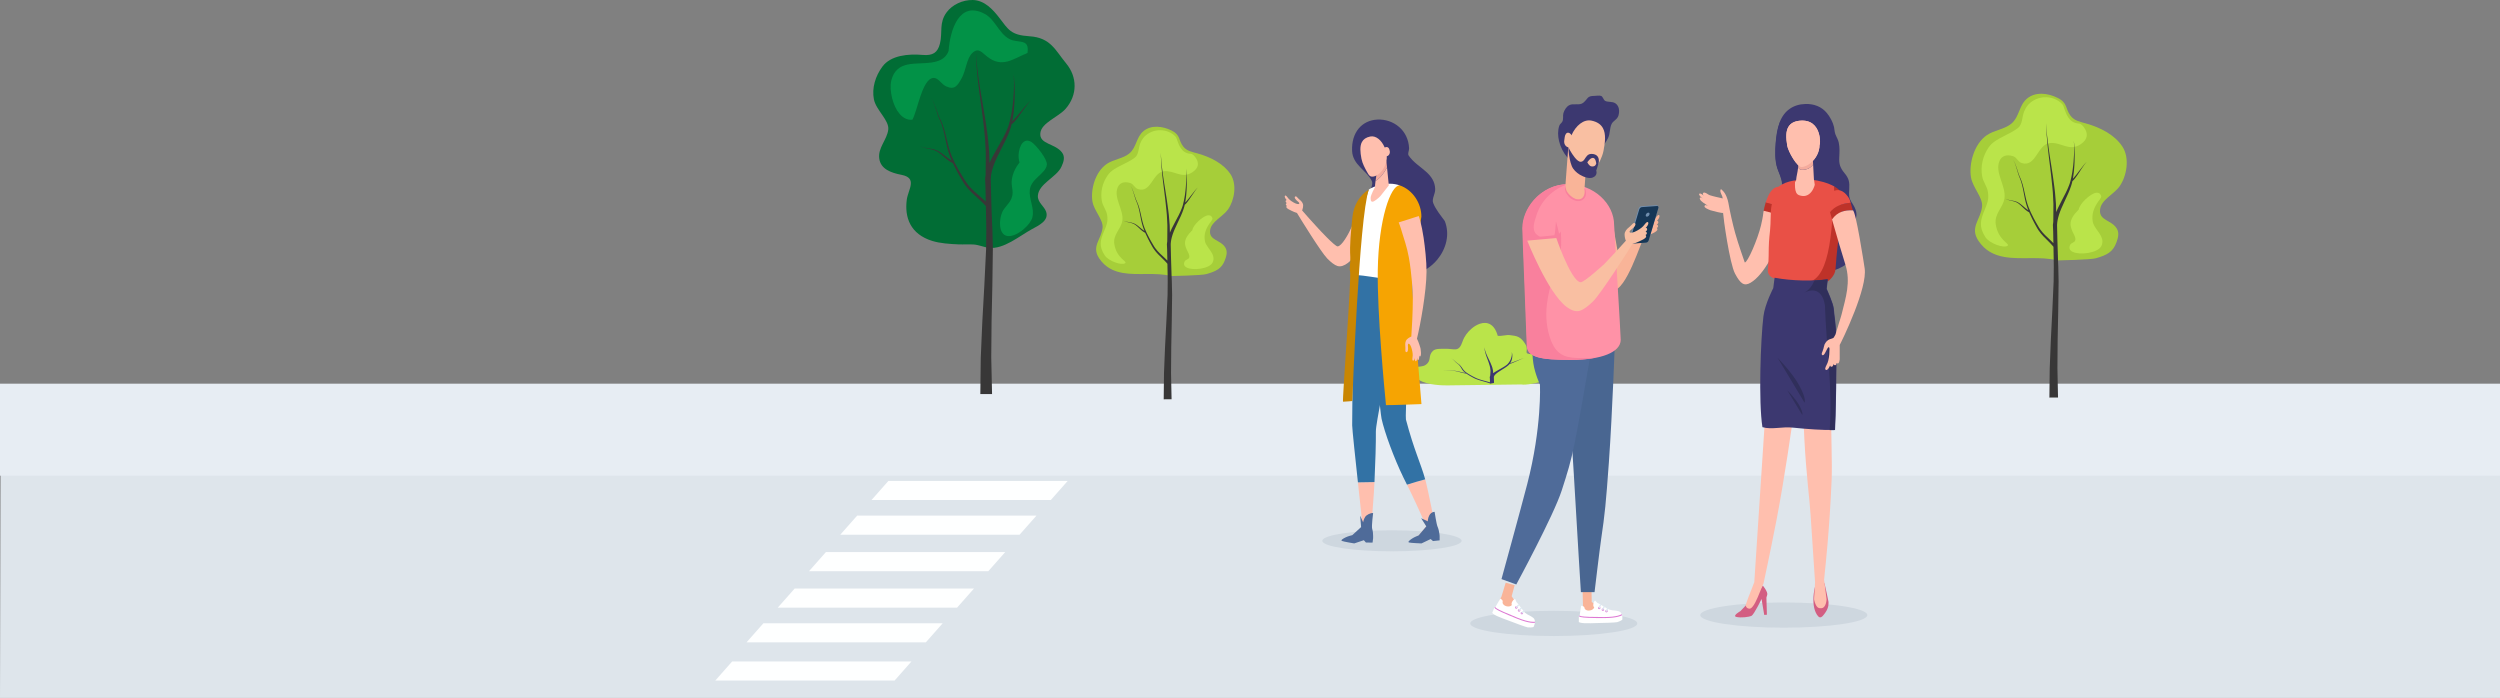 <?xml version="1.0" encoding="UTF-8"?>
<svg width="1440px" height="402px" viewBox="0 0 1440 402" version="1.1" xmlns="http://www.w3.org/2000/svg" xmlns:xlink="http://www.w3.org/1999/xlink">
    <rect x="0" y="0" width="1440" height="402" fill="#808080" stroke="none"/>
    <!-- Generator: Sketch 56 (81588) - https://sketch.com -->
    <title>Group 48</title>
    <desc>Created with Sketch.</desc>
    <g id="Page-1" stroke="none" stroke-width="1" fill="none" fill-rule="evenodd">
        <g id="Refinansavimas" transform="translate(0, -571)">
            <g id="Group-48" transform="translate(0, 571)">
                <g id="Group-50" transform="translate(0, 221)">
                    <polyline id="Fill-74" fill="#DEE5EB" points="1566 181 0 181 0.35 51 1566 51 1566 181"></polyline>
                    <polygon id="Fill-73" fill="#E7EDF3" points="0 53 1566 53 1566 0 0 0"></polygon>
                    <polyline id="Fill-77" fill="#FEFFFF" points="605.276 67 502 67 511.724 56 615 56 605.276 67"></polyline>
                    <polyline id="Fill-78" fill="#FEFFFF" points="587.276 87 484 87 493.724 76 597 76 587.276 87"></polyline>
                    <polyline id="Fill-79" fill="#FEFFFF" points="569.276 108 466 108 475.724 97 579 97 569.276 108"></polyline>
                    <polyline id="Fill-80" fill="#FEFFFF" points="551.276 129 448 129 457.724 118 561 118 551.276 129"></polyline>
                    <polyline id="Fill-81" fill="#FEFFFF" points="533.276 149 430 149 439.724 138 543 138 533.276 149"></polyline>
                    <polyline id="Fill-82" fill="#FEFFFF" points="515.276 171 412 171 421.724 160 525 160 515.276 171"></polyline>
                </g>
                <g id="Group-56" transform="translate(503, 0)">
                    <g id="Group-55">
                        <g id="Group-51" transform="translate(126, 73)">
                            <path d="M78.306,47.681 C82.07,42.328 83.596,33.182 79.807,27.39 C75.797,21.26 68.32,17.488 60.862,15.401 C57.516,14.466 54.606,13.981 52.612,11.479 C49.597,7.696 51.203,4.841 45.792,2.161 C40.625,-0.397 34.104,-1.14 29.699,2.474 C25.375,6.022 25.766,11.83 21.483,15.401 C17.941,18.355 12.468,18.758 8.606,21.353 C1.828,25.908 -0.858,36.157 0.237,42.992 C1.107,48.426 6.575,53.514 6.08,58.216 C5.37,64.968 -0.545,68.915 4.178,75.882 C7.691,81.065 12.429,83.274 17.711,84.202 C26.515,85.749 36.83,83.737 45.502,86 C45.502,86 62.991,85.702 65.898,84.868 C71.632,83.225 74.722,81.673 76.553,76.822 C77.495,74.327 78.137,71.84 76.827,69.652 C74.056,65.03 67.495,65.596 67.984,59.908 C68.433,54.68 75.334,51.907 78.306,47.681" id="Fill-42" fill="#A6CE39"></path>
                            <path d="M59.759,17.913 C59.01,16.825 58.004,15.623 56.688,15.555 C53.974,15.417 52.262,14.004 51.105,12.284 C49.423,9.782 48.915,6.633 48.211,5.811 C47.022,4.423 45.347,3.348 43.438,2.699 C40.227,1.607 36.35,1.718 33,3.578 C30.111,5.18 28.738,7.248 27.813,9.491 C26.685,12.223 27.069,16.085 24.499,17.936 C22.195,19.595 19.782,20.772 17.503,21.894 C14.128,23.555 11.052,25.096 9.079,27.906 C6.025,32.257 4.721,37.487 5.657,42.749 C6.242,46.036 8.344,47.848 8.769,51.182 C9.234,54.816 8.375,56.81 7.002,60.025 C4.742,65.324 3.809,68.81 7.384,74.169 C9.576,77.457 17.135,79.994 19.081,78.618 C20.605,77.541 14.169,75.951 12.848,67.583 C11.984,62.101 16.664,59.043 17.449,54.195 C18.457,47.964 12.143,40.805 14.851,34.809 C15.893,32.503 18.245,31.247 22.049,32.428 C24.068,33.054 24.451,35.281 26.589,35.945 C34.15,38.291 34.823,26.356 41.404,25.636 C47.427,24.977 51.646,30.213 57.731,26.27 C61.518,23.815 61.759,20.814 59.759,17.913" id="Fill-43" fill="#BAE44A"></path>
                            <path d="M65.009,65.765 C64.338,61.698 65.679,58.606 67.876,55.457 C68.918,53.965 70.188,53.078 68.676,51.551 C67.921,50.788 66.622,50.927 65.697,51.312 C64.424,51.84 62.733,53.007 61.236,54.416 C59.528,56.023 58.071,57.945 57.775,59.594 C56.448,60.872 55.336,62.231 54.758,63.203 C53.096,65.999 53.284,67.967 54.619,70.924 C55.098,71.984 56.487,74.043 55.976,75.364 C55.53,76.517 53.964,76.503 53.427,77.507 C52.494,79.253 53.171,80.454 54.676,81.173 C56.499,82.043 59.539,82.203 62.408,81.764 C65.551,81.283 68.488,80.082 69.397,78.307 C70.401,76.345 70.029,74.609 69.171,72.977 C67.86,70.481 65.414,68.224 65.009,65.765" id="Fill-44" fill="#BAE44A"></path>
                            <path d="M60.566,35.372 C60.44,35.496 60.287,35.648 60.112,35.821 C59.948,36.002 59.763,36.207 59.562,36.43 C58.776,37.338 57.817,38.596 56.857,39.85 C55.899,41.103 54.926,42.349 54.124,43.215 C53.964,43.399 53.804,43.551 53.659,43.695 C53.699,43.456 53.741,43.217 53.787,42.977 C53.932,42.276 53.986,41.553 54.084,40.853 C54.128,40.502 54.172,40.153 54.215,39.807 C54.245,39.461 54.274,39.117 54.303,38.776 C54.356,38.095 54.421,37.426 54.46,36.769 C54.49,36.114 54.52,35.471 54.548,34.847 C54.608,33.598 54.59,32.415 54.608,31.325 C54.577,30.234 54.574,29.235 54.525,28.35 C54.467,27.465 54.433,26.695 54.375,26.06 C54.239,24.795 54.161,24.072 54.161,24.072 C54.161,24.072 54.204,24.797 54.278,26.065 C54.305,26.699 54.3,27.47 54.315,28.354 C54.321,29.237 54.275,30.234 54.253,31.321 C54.182,32.406 54.143,33.583 54.021,34.824 C53.963,35.444 53.903,36.082 53.842,36.732 C53.771,37.383 53.674,38.045 53.588,38.719 C53.543,39.056 53.497,39.395 53.451,39.737 C53.392,40.076 53.332,40.418 53.272,40.761 C53.141,41.449 53.058,42.141 52.877,42.843 C52.71,43.536 52.568,44.27 52.376,44.944 L52.062,45.978 C51.962,46.324 51.814,46.662 51.693,47.003 C51.19,48.369 50.555,49.703 49.901,51.01 C49.244,52.315 48.551,53.591 47.886,54.832 C47.22,56.074 46.58,57.283 46.011,58.45 C45.734,59.038 45.447,59.601 45.214,60.167 C45.092,60.447 44.971,60.723 44.857,60.995 C44.846,60.597 44.836,60.195 44.825,59.8 C44.795,58.759 44.765,57.726 44.736,56.703 C44.699,55.68 44.572,54.659 44.495,53.654 C44.407,52.648 44.32,51.653 44.234,50.67 C44.139,49.689 43.992,48.728 43.876,47.776 C43.632,45.873 43.4,44.023 43.109,42.242 C42.832,40.459 42.564,38.737 42.307,37.084 C42.044,35.432 41.792,33.85 41.551,32.344 C41.327,30.838 41.114,29.41 40.913,28.066 C40.697,26.725 40.566,25.463 40.422,24.299 C40.282,23.134 40.153,22.063 40.037,21.096 C39.873,19.159 39.775,17.634 39.694,16.594 C39.617,15.555 39.576,15 39.576,15 C39.576,15 39.6,15.555 39.643,16.596 C39.691,17.637 39.739,19.165 39.842,21.109 C39.927,22.079 40.022,23.152 40.125,24.321 C40.232,25.49 40.323,26.757 40.497,28.104 C40.654,29.452 40.822,30.887 40.998,32.4 C41.191,33.91 41.392,35.498 41.603,37.155 C41.807,38.813 42.019,40.538 42.238,42.325 C42.473,44.109 42.646,45.958 42.827,47.857 C42.912,48.807 43.029,49.77 43.092,50.743 C43.146,51.716 43.2,52.701 43.255,53.697 C43.299,54.693 43.393,55.693 43.398,56.714 C43.394,57.738 43.392,58.771 43.388,59.813 C43.383,60.848 43.377,61.893 43.372,62.946 C43.36,63.968 43.347,64.998 43.335,66.034 C43.283,66.442 43.234,66.816 43.19,67.155 C43.169,67.324 43.146,67.488 43.132,67.635 C43.129,67.776 43.284,70.483 43.279,71.029 C43.29,71.575 43.3,72.121 43.31,72.669 C43.338,74.128 43.367,75.597 43.396,77.069 C43.151,76.822 42.888,76.548 42.595,76.266 C42.268,75.958 41.915,75.623 41.538,75.267 C40.777,74.566 39.926,73.775 39.023,72.906 C38.158,72.019 37.208,71.058 36.439,69.933 C36.248,69.651 36.031,69.373 35.854,69.079 C35.67,68.773 35.484,68.462 35.295,68.149 C34.926,67.521 34.519,66.885 34.16,66.227 C33.795,65.571 33.424,64.903 33.048,64.227 C32.677,63.55 32.346,62.845 31.987,62.145 C31.813,61.794 31.629,61.443 31.462,61.086 C31.304,60.727 31.146,60.366 30.988,60.005 L30.512,58.918 C30.437,58.74 30.344,58.547 30.283,58.38 L30.085,57.821 L29.689,56.702 C29.55,56.331 29.47,55.955 29.357,55.582 C29.253,55.209 29.148,54.836 29.045,54.464 C28.956,54.087 28.867,53.712 28.779,53.336 C28.439,51.831 28.104,50.35 27.78,48.917 C27.619,48.198 27.409,47.498 27.232,46.81 C27.041,46.124 26.791,45.465 26.582,44.817 C26.36,44.173 26.058,43.568 25.813,42.971 C25.687,42.673 25.559,42.387 25.428,42.102 C25.312,41.818 25.199,41.54 25.1,41.26 C24.696,40.147 24.387,39.108 24.082,38.194 C23.78,37.28 23.496,36.486 23.216,35.847 C22.941,35.205 22.664,34.718 22.418,34.416 C22.309,34.258 22.195,34.156 22.118,34.086 L22.005,33.98 L22.116,34.088 C22.189,34.159 22.3,34.263 22.406,34.423 C22.641,34.729 22.903,35.219 23.161,35.863 C23.422,36.506 23.685,37.302 23.96,38.221 C24.24,39.14 24.52,40.184 24.896,41.311 C24.987,41.593 25.095,41.88 25.206,42.172 C25.327,42.456 25.451,42.753 25.567,43.049 C25.795,43.646 26.076,44.25 26.279,44.893 C26.469,45.541 26.698,46.196 26.869,46.881 C27.026,47.569 27.216,48.265 27.357,48.983 C27.641,50.424 27.935,51.911 28.233,53.423 C28.312,53.801 28.391,54.18 28.471,54.562 C28.566,54.943 28.662,55.325 28.758,55.708 C28.862,56.089 28.937,56.481 29.065,56.854 L29.431,57.98 L29.613,58.543 C29.683,58.749 29.762,58.918 29.836,59.108 L30.198,59.998 C30.109,59.948 30.028,59.89 29.933,59.831 C29.719,59.682 29.462,59.552 29.202,59.339 C28.942,59.135 28.648,58.931 28.359,58.68 C28.065,58.435 27.756,58.175 27.435,57.906 C27.119,57.632 26.777,57.356 26.425,57.078 C26.082,56.795 25.683,56.541 25.303,56.278 L24.681,55.934 C24.571,55.879 24.491,55.816 24.357,55.768 L24.033,55.639 L23.711,55.511 C23.599,55.474 23.481,55.444 23.368,55.41 C23.139,55.349 22.916,55.27 22.694,55.23 C22.25,55.13 21.822,55.044 21.414,54.974 C21.009,54.899 20.626,54.829 20.272,54.763 C19.923,54.684 19.595,54.632 19.32,54.546 C19.045,54.462 18.791,54.414 18.604,54.331 C18.219,54.183 18,54.099 18,54.099 C18,54.099 18.214,54.194 18.588,54.361 C18.771,54.454 19.02,54.515 19.293,54.613 C19.565,54.713 19.889,54.782 20.234,54.879 C20.585,54.962 20.963,55.051 21.364,55.147 C21.765,55.236 22.183,55.341 22.609,55.461 C22.827,55.513 23.026,55.597 23.237,55.663 C23.341,55.701 23.448,55.732 23.552,55.773 L23.864,55.916 L24.18,56.061 C24.266,56.094 24.365,56.171 24.457,56.225 L25.023,56.58 C25.372,56.851 25.731,57.108 26.049,57.403 C26.372,57.69 26.687,57.975 26.984,58.265 C27.287,58.551 27.58,58.828 27.858,59.089 C28.13,59.356 28.428,59.589 28.683,59.814 C28.93,60.042 29.231,60.225 29.461,60.401 C29.581,60.483 29.693,60.573 29.799,60.635 C29.906,60.694 30.003,60.748 30.092,60.797 C30.445,60.994 30.647,61.107 30.647,61.107 L30.648,61.104 L30.736,61.32 C30.895,61.684 31.071,62.04 31.237,62.399 C31.579,63.113 31.894,63.83 32.252,64.522 C32.613,65.213 32.97,65.896 33.321,66.568 C33.668,67.243 34.054,67.878 34.407,68.516 C34.586,68.833 34.763,69.147 34.939,69.457 C35.122,69.777 35.339,70.072 35.534,70.375 C36.32,71.585 37.276,72.597 38.143,73.527 C39.039,74.433 39.874,75.245 40.612,75.958 C40.974,76.316 41.313,76.652 41.626,76.962 C41.936,77.273 42.194,77.562 42.442,77.82 C42.874,78.257 43.19,78.659 43.431,78.95 C43.476,81.266 43.522,83.591 43.566,85.917 C43.638,88.126 43.586,90.351 43.566,92.564 C43.553,93.671 43.542,94.775 43.53,95.877 L43.521,96.701 L43.519,96.908 L43.511,97.092 L43.492,97.504 C43.467,98.052 43.442,98.598 43.417,99.144 C43.219,103.511 43.023,107.809 42.835,111.968 C42.619,116.131 42.411,120.156 42.214,123.972 C42.164,124.927 42.115,125.867 42.068,126.794 C42.03,127.724 41.992,128.641 41.955,129.541 C41.884,131.343 41.814,133.084 41.746,134.756 C41.679,136.428 41.615,138.03 41.553,139.554 C41.523,140.317 41.493,141.058 41.464,141.781 C41.454,142.5 41.446,143.199 41.436,143.877 C41.407,146.585 41.38,148.945 41.359,150.889 C41.315,154.778 41.292,157 41.292,157 L45.832,156.98 C45.832,156.98 45.786,154.757 45.705,150.87 C45.664,148.926 45.615,146.565 45.559,143.857 C45.545,143.181 45.533,142.483 45.52,141.763 C45.526,141.047 45.532,140.31 45.538,139.554 C45.551,138.041 45.564,136.449 45.578,134.789 C45.591,133.129 45.606,131.399 45.621,129.609 C45.629,128.714 45.637,127.803 45.645,126.878 C45.662,125.95 45.682,125.009 45.7,124.055 C45.776,120.237 45.855,116.211 45.937,112.046 C45.994,107.876 46.053,103.566 46.111,99.188 C46.119,98.64 46.126,98.092 46.134,97.543 L46.139,97.13 L46.141,96.903 L46.119,95.871 C46.096,94.771 46.072,93.666 46.049,92.559 C45.999,90.346 45.98,88.127 45.837,85.895 C45.609,81.451 45.34,68.286 45.336,68.039 C45.333,67.916 45.33,67.783 45.328,67.642 C45.333,67.507 45.35,67.371 45.361,67.224 C45.385,66.93 45.412,66.605 45.441,66.251 C45.487,65.892 45.568,65.496 45.637,65.076 C45.693,64.654 45.829,64.211 45.942,63.74 C46.047,63.269 46.21,62.778 46.377,62.267 C46.53,61.752 46.737,61.223 46.945,60.675 C47.142,60.123 47.396,59.562 47.637,58.981 C48.137,57.822 48.709,56.606 49.314,55.346 C49.915,54.084 50.551,52.779 51.152,51.432 C51.751,50.083 52.333,48.698 52.782,47.273 C52.89,46.916 53.024,46.566 53.111,46.203 L53.383,45.123 L53.422,44.938 C53.494,44.887 53.584,44.825 53.692,44.727 C53.833,44.591 54.029,44.422 54.197,44.233 C54.36,44.043 54.562,43.835 54.743,43.596 C55.505,42.652 56.384,41.352 57.246,40.047 C58.109,38.743 58.967,37.44 59.679,36.498 C59.862,36.265 60.03,36.052 60.179,35.864 C60.34,35.681 60.48,35.523 60.596,35.393 C60.853,35.149 61,35.011 61,35.011 C61,35.011 60.842,35.141 60.566,35.372" id="Fill-45" fill="#383737"></path>
                        </g>
                        <g id="Group-37">
                            <g id="Group-60" fill="#016D35">
                                <path d="M110.845,62.607 C117.695,54.688 117.58,44.361 111.112,36.534 C104.876,28.996 102.194,21.658 89.989,20.891 C79.174,20.212 77.829,17.06 72.555,10.204 C69.009,5.606 64.1,0.104 57.258,0.002 C51.352,-0.086 45.463,2.774 42.301,7.036 C37.73,13.202 40.038,18.537 38.407,25.117 C37.098,30.406 34.185,32.127 28.51,31.641 C20.153,30.925 10.122,31.831 5.294,38.325 C1.231,43.775 -0.907,50.756 0.367,57.217 C1.596,63.463 9.329,69.31 8.634,74.715 C7.868,80.632 2.55,85.203 3.458,91.4 C4.323,97.303 9.953,99.489 16.216,100.7 C25.686,102.529 20.091,109.129 19.307,115.019 C17.926,125.403 21.472,134.861 33.882,138.748 C38.514,140.2 44.234,140.554 49.169,140.765 C52.047,140.888 54.996,140.631 57.855,140.837 C61.009,141.064 63.646,142.394 66.675,142.739 C75.076,143.697 84.234,135.917 91.147,132.132 C95.334,129.84 101.25,127.139 99.593,122.011 C98.551,118.805 94.55,116.579 94.818,112.708 C95.281,105.818 105.588,102.072 108.359,96.103 C109.695,93.237 110.604,90.377 108.742,87.863 C104.822,82.55 95.539,83.201 96.234,76.662 C96.867,70.652 106.631,67.464 110.845,62.607" id="Fill-59"></path>
                            </g>
                            <path d="M78.185,22.365 C72.281,19.017 70.141,11.203 64.236,8.021 C56.902,4.065 51.921,6.352 48.662,11.126 C45.35,15.97 43.814,23.374 43.379,29.413 C42.118,32.66 39.632,35.152 33.443,36.036 C24.572,37.302 13.482,34.43 10.41,46.282 C9.717,48.973 9.913,52.934 10.916,56.796 C12.603,63.303 16.599,69.533 22.512,68.964 C25.443,64.115 28.204,44.778 34.89,44.882 C37.518,44.922 39.348,48.511 41.869,49.694 C46.993,52.097 48.582,49.247 51.077,44.755 C53.244,40.861 53.856,33.525 57,30.573 C60.72,27.081 62.505,30.25 65.692,32.684 C74.332,39.281 80.121,34.104 88.823,30.509 C90.199,21.695 83.264,25.25 78.185,22.365" id="Fill-61" fill="#029247"></path>
                            <path d="M91.292,81.926 C86.734,78.813 83.961,84.143 83.719,89.092 C83.638,90.829 83.872,92.29 84.248,93.63 C81.655,96.779 79.942,100.884 79.744,104.319 C79.493,108.555 81.243,110.469 79.466,114.59 C78.246,117.417 75.635,119.343 74.379,122.003 C72.315,126.4 72.037,135.153 77.304,135.942 C80.058,136.354 83.692,134.514 86.635,132.006 C89.147,129.868 91.148,127.245 91.669,125.117 C92.978,119.829 89.542,114.739 90.17,109.371 C90.96,102.675 99.403,100.102 99.986,94.874 C100.345,91.633 93.804,83.647 91.292,81.926" id="Fill-62" fill="#029247"></path>
                            <path d="M90.354,58.262 C90.174,58.434 89.941,58.645 89.681,58.885 C89.438,59.137 89.16,59.421 88.864,59.731 C87.697,60.989 86.261,62.735 84.834,64.475 C83.416,66.214 81.962,67.942 80.769,69.144 C80.535,69.4 80.293,69.609 80.078,69.809 C80.14,69.478 80.203,69.146 80.266,68.813 C80.481,67.84 80.562,66.837 80.715,65.867 C80.778,65.38 80.84,64.896 80.903,64.416 C80.948,63.935 80.993,63.458 81.038,62.986 C81.119,62.04 81.208,61.112 81.271,60.202 C81.316,59.291 81.361,58.4 81.397,57.534 C81.487,55.801 81.46,54.16 81.487,52.647 C81.442,51.134 81.442,49.748 81.37,48.521 C81.28,47.294 81.226,46.224 81.146,45.345 C80.939,43.589 80.822,42.585 80.822,42.585 C80.822,42.585 80.885,43.592 81.002,45.351 C81.038,46.23 81.029,47.301 81.056,48.526 C81.065,49.751 80.993,51.134 80.966,52.641 C80.858,54.148 80.796,55.78 80.616,57.502 C80.526,58.363 80.437,59.247 80.347,60.15 C80.248,61.052 80.095,61.971 79.97,62.906 C79.907,63.373 79.835,63.844 79.772,64.318 C79.683,64.789 79.593,65.262 79.503,65.739 C79.306,66.693 79.18,67.654 78.911,68.628 C78.668,69.59 78.453,70.607 78.166,71.541 L77.699,72.976 C77.556,73.455 77.331,73.924 77.152,74.399 C76.407,76.293 75.455,78.145 74.486,79.957 C73.508,81.769 72.476,83.537 71.489,85.259 C70.492,86.982 69.541,88.659 68.697,90.279 C68.285,91.094 67.854,91.876 67.504,92.661 C67.324,93.05 67.145,93.431 66.974,93.809 C66.965,93.258 66.947,92.701 66.929,92.153 C66.884,90.708 66.84,89.275 66.795,87.856 C66.741,86.436 66.552,85.02 66.436,83.625 C66.31,82.23 66.175,80.85 66.05,79.486 C65.906,78.126 65.691,76.792 65.52,75.471 C65.152,72.831 64.811,70.264 64.371,67.793 C63.968,65.32 63.564,62.931 63.187,60.637 C62.792,58.346 62.415,56.15 62.056,54.062 C61.724,51.973 61.41,49.99 61.105,48.128 C60.782,46.266 60.593,44.516 60.378,42.901 C60.171,41.284 59.974,39.799 59.803,38.458 C59.561,35.77 59.417,33.654 59.292,32.212 C59.175,30.77 59.121,30 59.121,30 C59.121,30 59.148,30.771 59.22,32.215 C59.292,33.658 59.363,35.778 59.516,38.474 C59.642,39.82 59.785,41.309 59.938,42.932 C60.09,44.554 60.225,46.311 60.485,48.179 C60.719,50.05 60.97,52.04 61.23,54.139 C61.517,56.235 61.823,58.438 62.137,60.737 C62.442,63.035 62.756,65.429 63.079,67.908 C63.429,70.384 63.689,72.949 63.959,75.584 C64.084,76.901 64.255,78.237 64.354,79.587 C64.434,80.937 64.515,82.303 64.596,83.684 C64.659,85.066 64.802,86.454 64.802,87.871 C64.802,89.291 64.793,90.724 64.793,92.169 C64.784,93.606 64.775,95.056 64.766,96.516 C64.748,97.934 64.73,99.364 64.713,100.801 C64.632,101.367 64.56,101.887 64.497,102.356 C64.47,102.59 64.425,102.818 64.407,103.021 C64.407,103.218 64.641,106.974 64.632,107.732 C64.641,108.488 64.659,109.246 64.677,110.005 C64.721,112.03 64.757,114.068 64.802,116.11 C64.434,115.767 64.048,115.386 63.609,114.996 C63.124,114.568 62.594,114.105 62.038,113.61 C60.907,112.636 59.642,111.539 58.295,110.334 C57.003,109.103 55.594,107.771 54.445,106.209 C54.167,105.818 53.844,105.433 53.575,105.024 C53.305,104.599 53.027,104.169 52.749,103.734 C52.193,102.863 51.591,101.981 51.053,101.069 C50.514,100.158 49.958,99.231 49.401,98.293 C48.845,97.354 48.36,96.377 47.822,95.406 C47.561,94.918 47.292,94.431 47.041,93.937 C46.808,93.438 46.574,92.937 46.332,92.436 L45.632,90.928 C45.515,90.681 45.381,90.414 45.291,90.183 L44.995,89.407 L44.402,87.855 C44.196,87.339 44.079,86.819 43.909,86.301 C43.756,85.783 43.595,85.265 43.442,84.75 C43.307,84.227 43.182,83.705 43.047,83.185 C42.545,81.097 42.042,79.041 41.557,77.053 C41.324,76.057 41.01,75.086 40.741,74.131 C40.462,73.18 40.085,72.265 39.78,71.366 C39.448,70.472 38.999,69.633 38.631,68.805 C38.443,68.391 38.255,67.995 38.057,67.6 C37.887,67.205 37.716,66.82 37.572,66.431 C36.971,64.887 36.513,63.445 36.056,62.178 C35.607,60.909 35.185,59.809 34.772,58.921 C34.359,58.031 33.947,57.356 33.579,56.936 C33.417,56.717 33.247,56.574 33.13,56.478 C33.022,56.381 32.968,56.331 32.968,56.331 C32.968,56.331 33.022,56.382 33.13,56.482 C33.238,56.58 33.408,56.724 33.561,56.946 C33.911,57.37 34.306,58.05 34.683,58.944 C35.077,59.836 35.463,60.94 35.876,62.216 C36.289,63.489 36.711,64.938 37.267,66.501 C37.402,66.893 37.563,67.292 37.725,67.696 C37.913,68.09 38.093,68.502 38.263,68.913 C38.605,69.742 39.026,70.579 39.332,71.471 C39.61,72.369 39.951,73.279 40.202,74.23 C40.435,75.184 40.723,76.149 40.929,77.147 C41.351,79.144 41.791,81.207 42.239,83.304 C42.356,83.83 42.473,84.357 42.589,84.885 C42.733,85.414 42.877,85.944 43.02,86.475 C43.173,87.003 43.28,87.548 43.469,88.065 L44.016,89.627 L44.286,90.408 C44.393,90.694 44.51,90.93 44.618,91.192 L45.156,92.427 C45.031,92.356 44.905,92.276 44.77,92.196 C44.447,91.988 44.061,91.808 43.675,91.514 C43.289,91.229 42.85,90.947 42.419,90.599 C41.988,90.257 41.521,89.897 41.046,89.525 C40.579,89.145 40.067,88.762 39.547,88.375 C39.035,87.983 38.443,87.629 37.878,87.267 L36.953,86.788 C36.783,86.712 36.666,86.625 36.469,86.558 L35.984,86.379 L35.508,86.203 C35.338,86.151 35.158,86.109 34.997,86.062 C34.656,85.978 34.324,85.868 33.991,85.812 C33.327,85.673 32.69,85.554 32.089,85.458 C31.478,85.353 30.913,85.255 30.384,85.164 C29.863,85.055 29.378,84.983 28.966,84.863 C28.562,84.747 28.185,84.681 27.906,84.565 C27.332,84.36 27,84.242 27,84.242 C27,84.242 27.323,84.375 27.88,84.606 C28.149,84.736 28.526,84.82 28.93,84.955 C29.333,85.096 29.818,85.19 30.33,85.325 C30.85,85.44 31.416,85.565 32.008,85.697 C32.609,85.821 33.229,85.967 33.866,86.133 C34.189,86.204 34.485,86.32 34.799,86.414 C34.952,86.465 35.113,86.508 35.266,86.565 L35.733,86.764 L36.199,86.964 C36.334,87.011 36.477,87.118 36.612,87.192 L37.456,87.684 C37.976,88.062 38.515,88.417 38.981,88.826 C39.466,89.225 39.933,89.621 40.373,90.023 C40.83,90.419 41.261,90.803 41.674,91.167 C42.078,91.536 42.527,91.859 42.904,92.172 C43.271,92.487 43.72,92.741 44.061,92.985 C44.241,93.101 44.411,93.225 44.564,93.31 C44.725,93.392 44.869,93.468 45.004,93.536 C45.524,93.809 45.829,93.966 45.829,93.966 L45.829,93.962 C45.874,94.062 45.919,94.161 45.964,94.261 C46.197,94.766 46.458,95.26 46.709,95.758 C47.22,96.747 47.687,97.742 48.217,98.703 C48.755,99.663 49.285,100.609 49.805,101.542 C50.326,102.478 50.9,103.36 51.421,104.245 C51.69,104.685 51.95,105.12 52.219,105.549 C52.489,105.993 52.812,106.402 53.099,106.823 C54.275,108.502 55.693,109.905 56.985,111.196 C58.322,112.453 59.561,113.58 60.656,114.568 C61.194,115.066 61.706,115.531 62.173,115.961 C62.63,116.393 63.016,116.793 63.384,117.151 C64.03,117.757 64.497,118.316 64.856,118.719 C64.919,121.932 64.991,125.158 65.054,128.384 C65.161,131.449 65.089,134.537 65.054,137.607 C65.036,139.142 65.018,140.674 65,142.201 L64.991,143.347 L64.982,143.633 L64.973,143.889 L64.946,144.459 C64.91,145.22 64.874,145.978 64.838,146.736 C64.542,152.794 64.246,158.756 63.968,164.526 C63.645,170.301 63.339,175.885 63.043,181.18 C62.971,182.503 62.9,183.809 62.828,185.095 C62.765,186.385 62.711,187.656 62.657,188.905 C62.55,191.405 62.451,193.822 62.343,196.14 C62.244,198.46 62.155,200.683 62.065,202.797 C62.011,203.855 61.975,204.884 61.93,205.886 C61.912,206.884 61.903,207.854 61.885,208.793 C61.841,212.55 61.805,215.826 61.769,218.523 C61.706,223.918 61.67,227 61.67,227 L68.428,226.972 C68.428,226.972 68.356,223.889 68.24,218.495 C68.177,215.799 68.105,212.524 68.024,208.768 C68.006,207.829 67.979,206.86 67.961,205.862 C67.97,204.868 67.979,203.846 67.988,202.797 C68.006,200.698 68.033,198.49 68.051,196.187 C68.069,193.883 68.096,191.484 68.114,189 C68.123,187.758 68.141,186.494 68.15,185.212 C68.177,183.925 68.204,182.619 68.231,181.294 C68.347,175.998 68.464,170.413 68.59,164.635 C68.67,158.849 68.76,152.871 68.841,146.796 C68.859,146.036 68.868,145.276 68.877,144.513 L68.886,143.941 L68.886,143.34 L68.859,142.195 C68.823,140.668 68.787,139.136 68.751,137.601 C68.679,134.53 68.653,131.451 68.437,128.356 C68.096,122.19 67.692,103.925 67.692,103.582 C67.683,103.412 67.683,103.228 67.674,103.031 C67.683,102.844 67.71,102.657 67.728,102.452 C67.764,102.044 67.8,101.594 67.845,101.103 C67.917,100.604 68.033,100.055 68.141,99.472 C68.222,98.886 68.419,98.271 68.59,97.619 C68.751,96.964 68.994,96.284 69.236,95.574 C69.469,94.86 69.774,94.127 70.088,93.365 C70.376,92.601 70.753,91.822 71.112,91.016 C71.857,89.408 72.709,87.722 73.607,85.973 C74.504,84.223 75.455,82.413 76.344,80.542 C77.233,78.671 78.103,76.75 78.776,74.773 C78.938,74.278 79.135,73.792 79.261,73.289 L79.665,71.789 C79.692,71.703 79.71,71.619 79.728,71.533 C79.835,71.462 79.97,71.376 80.131,71.241 C80.338,71.051 80.625,70.817 80.876,70.555 C81.119,70.291 81.424,70.004 81.693,69.672 C82.824,68.363 84.134,66.558 85.418,64.748 C86.701,62.94 87.975,61.132 89.034,59.825 C89.313,59.502 89.564,59.206 89.779,58.945 C90.022,58.692 90.228,58.472 90.399,58.291 C90.785,57.954 91,57.761 91,57.761 C91,57.761 90.767,57.943 90.354,58.262" id="Fill-63" fill="#383737"></path>
                        </g>
                        <g id="Group-53" transform="translate(632, 54)">
                            <path d="M85.948,53.225 C90.081,47.251 91.75,37.041 87.591,30.576 C83.19,23.733 74.987,19.521 66.802,17.193 C63.124,16.148 59.929,15.606 57.742,12.814 C54.439,8.591 56.198,5.404 50.262,2.412 C44.585,-0.443 37.435,-1.273 32.597,2.762 C27.849,6.722 28.277,13.206 23.582,17.193 C19.69,20.49 13.683,20.94 9.443,23.836 C2.008,28.92 -0.938,40.362 0.258,47.99 C1.213,54.057 7.22,59.736 6.676,64.986 C5.89,72.522 -0.599,76.928 4.587,84.705 C8.443,90.491 13.638,92.957 19.44,93.993 C29.098,95.719 40.425,93.473 49.941,96 C49.941,96 69.141,95.667 72.327,94.737 C78.62,92.902 82.012,91.169 84.02,85.755 C85.056,82.97 85.761,80.193 84.324,77.751 C81.28,72.591 74.077,73.224 74.621,66.874 C75.112,61.038 82.681,57.942 85.948,53.225" id="Fill-64" fill="#A6CE39"></path>
                            <path d="M65.645,19.772 C64.837,18.559 63.735,17.215 62.306,17.14 C59.348,16.985 57.483,15.406 56.222,13.485 C54.393,10.692 53.833,7.174 53.069,6.256 C51.773,4.707 49.952,3.506 47.874,2.781 C44.375,1.56 40.148,1.686 36.498,3.763 C33.354,5.552 31.862,7.862 30.85,10.366 C29.624,13.417 30.041,17.731 27.244,19.798 C24.731,21.651 22.102,22.966 19.624,24.219 C15.947,26.075 12.59,27.796 10.441,30.934 C7.12,35.794 5.699,41.634 6.72,47.512 C7.351,51.183 9.642,53.207 10.104,56.93 C10.61,60.989 9.678,63.216 8.186,66.807 C5.717,72.724 4.704,76.62 8.594,82.605 C10.983,86.276 19.216,89.11 21.338,87.573 C22.999,86.37 15.992,84.594 14.553,75.248 C13.603,69.126 18.709,65.71 19.562,60.295 C20.663,53.336 13.781,45.341 16.729,38.643 C17.866,36.069 20.423,34.665 24.571,35.984 C26.773,36.684 27.191,39.171 29.517,39.912 C37.75,42.533 38.487,29.203 45.654,28.399 C52.217,27.663 56.808,33.511 63.442,29.106 C67.563,26.365 67.829,23.013 65.645,19.772" id="Fill-65" fill="#BAE44A"></path>
                            <path d="M70.422,73.67 C69.667,69.079 71.167,65.587 73.622,62.032 C74.786,60.347 76.214,59.347 74.522,57.622 C73.677,56.76 72.222,56.917 71.185,57.352 C69.767,57.949 67.876,59.266 66.202,60.857 C64.293,62.671 62.665,64.842 62.338,66.704 C60.856,68.145 59.61,69.68 58.965,70.778 C57.11,73.934 57.319,76.156 58.81,79.494 C59.346,80.691 60.892,83.016 60.329,84.508 C59.828,85.81 58.073,85.794 57.473,86.926 C56.437,88.898 57.191,90.255 58.874,91.065 C60.91,92.048 64.311,92.229 67.512,91.733 C71.031,91.191 74.313,89.834 75.323,87.829 C76.45,85.615 76.032,83.656 75.077,81.812 C73.604,78.994 70.876,76.446 70.422,73.67" id="Fill-66" fill="#BAE44A"></path>
                            <path d="M66.523,39.666 C66.381,39.805 66.222,39.973 66.027,40.167 C65.851,40.368 65.647,40.596 65.426,40.845 C64.569,41.854 63.517,43.255 62.464,44.65 C61.421,46.045 60.36,47.429 59.485,48.394 C59.308,48.599 59.131,48.767 58.972,48.928 C59.016,48.662 59.061,48.396 59.114,48.129 C59.273,47.349 59.335,46.544 59.441,45.766 C59.485,45.376 59.538,44.988 59.582,44.602 C59.618,44.216 59.644,43.834 59.679,43.456 C59.733,42.697 59.803,41.952 59.847,41.222 C59.883,40.492 59.909,39.777 59.945,39.083 C60.007,37.693 59.989,36.377 60.007,35.164 C59.98,33.95 59.971,32.838 59.918,31.854 C59.856,30.87 59.821,30.011 59.759,29.307 C59.609,27.898 59.52,27.094 59.52,27.094 C59.52,27.094 59.565,27.9 59.653,29.311 C59.679,30.017 59.671,30.875 59.688,31.858 C59.697,32.841 59.644,33.95 59.626,35.158 C59.547,36.367 59.503,37.677 59.37,39.057 C59.308,39.747 59.237,40.456 59.176,41.181 C59.096,41.904 58.99,42.641 58.893,43.392 C58.848,43.766 58.795,44.143 58.742,44.524 C58.68,44.901 58.619,45.281 58.548,45.664 C58.406,46.428 58.318,47.198 58.115,47.98 C57.938,48.752 57.779,49.568 57.575,50.317 L57.23,51.467 C57.116,51.852 56.956,52.228 56.824,52.608 C56.276,54.128 55.577,55.613 54.87,57.067 C54.145,58.52 53.393,59.938 52.66,61.32 C51.935,62.701 51.236,64.046 50.617,65.345 C50.308,65.999 49.998,66.627 49.742,67.256 C49.609,67.568 49.477,67.873 49.353,68.176 C49.344,67.735 49.326,67.287 49.318,66.848 C49.282,65.689 49.256,64.54 49.22,63.402 C49.176,62.263 49.043,61.128 48.955,60.009 C48.858,58.889 48.769,57.783 48.672,56.689 C48.566,55.598 48.407,54.528 48.283,53.469 C48.018,51.352 47.761,49.292 47.443,47.31 C47.143,45.327 46.851,43.411 46.568,41.572 C46.276,39.734 46.002,37.974 45.737,36.298 C45.498,34.622 45.259,33.033 45.038,31.538 C44.809,30.045 44.658,28.642 44.508,27.346 C44.349,26.05 44.207,24.859 44.084,23.783 C43.907,21.627 43.801,19.93 43.712,18.774 C43.624,17.617 43.58,17 43.58,17 C43.58,17 43.606,17.618 43.65,18.775 C43.703,19.933 43.756,21.633 43.871,23.796 C43.969,24.876 44.066,26.07 44.181,27.371 C44.296,28.672 44.393,30.082 44.587,31.58 C44.755,33.08 44.941,34.677 45.136,36.36 C45.348,38.04 45.569,39.808 45.799,41.652 C46.02,43.495 46.25,45.415 46.488,47.403 C46.745,49.389 46.939,51.446 47.134,53.559 C47.231,54.616 47.355,55.687 47.426,56.77 C47.479,57.852 47.54,58.948 47.602,60.056 C47.647,61.165 47.753,62.278 47.761,63.414 C47.753,64.553 47.753,65.702 47.744,66.861 C47.744,68.014 47.735,69.177 47.726,70.347 C47.717,71.486 47.7,72.632 47.691,73.784 C47.629,74.238 47.576,74.655 47.532,75.031 C47.505,75.219 47.479,75.402 47.47,75.565 C47.461,75.723 47.638,78.735 47.629,79.343 C47.638,79.949 47.647,80.557 47.664,81.166 C47.691,82.79 47.726,84.424 47.753,86.063 C47.487,85.786 47.204,85.482 46.877,85.169 C46.524,84.826 46.135,84.454 45.728,84.057 C44.888,83.276 43.96,82.397 42.978,81.43 C42.032,80.443 40.989,79.374 40.149,78.121 C39.946,77.808 39.707,77.499 39.513,77.171 C39.309,76.831 39.106,76.485 38.903,76.137 C38.496,75.438 38.054,74.731 37.665,73.999 C37.258,73.268 36.86,72.525 36.445,71.773 C36.038,71.019 35.676,70.236 35.286,69.457 C35.092,69.066 34.897,68.676 34.712,68.279 C34.535,67.879 34.367,67.477 34.19,67.075 L33.677,65.865 C33.589,65.667 33.492,65.454 33.421,65.268 L33.209,64.646 L32.776,63.401 C32.625,62.987 32.537,62.57 32.413,62.155 C32.298,61.739 32.183,61.324 32.068,60.911 C31.971,60.492 31.874,60.073 31.777,59.656 C31.405,57.981 31.043,56.333 30.689,54.738 C30.512,53.939 30.282,53.159 30.088,52.394 C29.876,51.631 29.61,50.897 29.381,50.177 C29.133,49.459 28.806,48.786 28.541,48.122 C28.399,47.79 28.258,47.473 28.116,47.156 C27.992,46.839 27.869,46.53 27.754,46.218 C27.321,44.98 26.976,43.823 26.649,42.808 C26.313,41.789 26.003,40.907 25.703,40.195 C25.402,39.482 25.093,38.939 24.827,38.604 C24.704,38.428 24.58,38.313 24.5,38.237 C24.421,38.157 24.376,38.117 24.376,38.117 L24.5,38.238 C24.58,38.317 24.695,38.433 24.81,38.612 C25.066,38.951 25.358,39.497 25.641,40.213 C25.924,40.929 26.215,41.815 26.516,42.838 C26.817,43.859 27.126,45.02 27.533,46.275 C27.639,46.589 27.754,46.909 27.878,47.233 C28.01,47.549 28.143,47.879 28.267,48.21 C28.514,48.874 28.824,49.545 29.045,50.261 C29.257,50.981 29.504,51.711 29.69,52.473 C29.867,53.238 30.07,54.012 30.229,54.812 C30.539,56.414 30.857,58.069 31.184,59.751 C31.273,60.173 31.352,60.595 31.441,61.019 C31.547,61.443 31.653,61.869 31.759,62.295 C31.874,62.718 31.953,63.155 32.095,63.57 L32.493,64.822 L32.687,65.448 C32.767,65.678 32.855,65.867 32.935,66.077 L33.333,67.067 C33.235,67.011 33.147,66.947 33.041,66.882 C32.802,66.716 32.528,66.572 32.245,66.335 C31.962,66.108 31.635,65.881 31.317,65.602 C30.998,65.327 30.663,65.039 30.309,64.74 C29.964,64.435 29.593,64.129 29.204,63.819 C28.832,63.504 28.399,63.221 27.984,62.929 L27.303,62.546 C27.179,62.484 27.091,62.415 26.949,62.36 L26.587,62.218 L26.242,62.076 C26.118,62.034 25.986,62 25.862,61.963 C25.614,61.895 25.367,61.808 25.128,61.762 C24.642,61.65 24.173,61.556 23.731,61.478 C23.289,61.394 22.865,61.316 22.484,61.243 C22.104,61.155 21.742,61.097 21.441,61.002 C21.141,60.908 20.866,60.856 20.654,60.762 C20.239,60.597 20,60.503 20,60.503 C20,60.503 20.23,60.61 20.637,60.795 C20.84,60.9 21.114,60.967 21.415,61.075 C21.706,61.187 22.06,61.264 22.44,61.372 C22.82,61.464 23.236,61.564 23.678,61.67 C24.111,61.77 24.571,61.887 25.04,62.02 C25.278,62.078 25.49,62.17 25.72,62.245 C25.835,62.286 25.95,62.321 26.065,62.367 L26.755,62.686 C26.843,62.724 26.958,62.81 27.055,62.87 L27.674,63.264 C28.054,63.566 28.443,63.852 28.797,64.18 C29.151,64.5 29.495,64.817 29.814,65.14 C30.15,65.458 30.468,65.766 30.769,66.057 C31.069,66.353 31.396,66.613 31.67,66.863 C31.945,67.116 32.272,67.321 32.528,67.515 C32.661,67.608 32.776,67.708 32.891,67.776 C33.014,67.842 33.12,67.903 33.218,67.958 C33.598,68.176 33.819,68.302 33.819,68.302 L33.819,68.299 L33.916,68.539 C34.093,68.943 34.287,69.341 34.464,69.74 C34.844,70.533 35.18,71.331 35.578,72.102 C35.967,72.871 36.356,73.631 36.745,74.378 C37.125,75.129 37.541,75.836 37.93,76.546 C38.125,76.898 38.319,77.248 38.514,77.592 C38.708,77.949 38.947,78.277 39.159,78.613 C40.025,79.961 41.069,81.087 42.015,82.122 C42.996,83.129 43.907,84.033 44.711,84.826 C45.109,85.225 45.48,85.598 45.825,85.944 C46.161,86.289 46.444,86.61 46.709,86.897 C47.187,87.383 47.532,87.831 47.797,88.156 C47.841,90.732 47.894,93.319 47.938,95.907 C48.018,98.365 47.965,100.842 47.938,103.303 C47.929,104.535 47.912,105.764 47.903,106.989 L47.894,107.907 L47.894,108.137 L47.885,108.342 L47.859,108.799 C47.832,109.409 47.806,110.018 47.779,110.626 C47.558,115.484 47.346,120.266 47.143,124.893 C46.904,129.526 46.683,134.004 46.462,138.251 C46.409,139.312 46.356,140.359 46.303,141.391 C46.258,142.425 46.223,143.445 46.179,144.447 C46.099,146.452 46.029,148.39 45.949,150.249 C45.878,152.11 45.808,153.892 45.746,155.588 C45.71,156.436 45.675,157.262 45.648,158.065 C45.631,158.866 45.622,159.644 45.613,160.397 C45.578,163.41 45.551,166.037 45.525,168.201 C45.48,172.527 45.454,175 45.454,175 L50.423,174.977 C50.423,174.977 50.37,172.505 50.281,168.179 C50.237,166.016 50.184,163.389 50.122,160.377 C50.104,159.624 50.096,158.846 50.078,158.047 C50.087,157.25 50.087,156.429 50.096,155.588 C50.113,153.904 50.122,152.134 50.14,150.287 C50.157,148.439 50.175,146.514 50.184,144.523 C50.193,143.526 50.202,142.512 50.21,141.484 C50.237,140.452 50.255,139.405 50.272,138.343 C50.361,134.094 50.44,129.615 50.538,124.981 C50.6,120.34 50.661,115.546 50.723,110.674 C50.732,110.064 50.741,109.454 50.75,108.843 L50.75,108.384 L50.759,108.131 L50.75,107.902 L50.732,106.984 C50.706,105.759 50.679,104.53 50.653,103.299 C50.6,100.836 50.582,98.367 50.423,95.884 C50.175,90.939 49.883,76.29 49.875,76.015 C49.875,75.878 49.875,75.73 49.866,75.573 C49.875,75.423 49.892,75.272 49.901,75.109 C49.928,74.782 49.963,74.42 49.989,74.026 C50.043,73.626 50.131,73.186 50.202,72.718 C50.264,72.248 50.414,71.756 50.538,71.232 C50.653,70.707 50.829,70.162 51.015,69.592 C51.183,69.02 51.404,68.431 51.634,67.82 C51.846,67.207 52.129,66.583 52.394,65.936 C52.934,64.647 53.561,63.294 54.224,61.891 C54.879,60.488 55.577,59.036 56.231,57.536 C56.886,56.036 57.522,54.495 58.017,52.909 C58.132,52.512 58.283,52.122 58.371,51.719 L58.672,50.517 L58.716,50.31 C58.795,50.254 58.893,50.184 59.008,50.076 C59.167,49.925 59.379,49.736 59.565,49.526 C59.741,49.314 59.962,49.084 60.157,48.818 C60.988,47.768 61.952,46.32 62.898,44.868 C63.835,43.418 64.772,41.969 65.55,40.92 C65.753,40.661 65.939,40.424 66.098,40.214 C66.275,40.011 66.425,39.835 66.558,39.69 C66.832,39.419 67,39.265 67,39.265 C67,39.265 66.823,39.41 66.523,39.666" id="Fill-67" fill="#383737"></path>
                        </g>
                        <g id="Group-52" transform="translate(311, 186)">
                            <path d="M84.751,16.465 C78.624,13.575 74.486,18.125 68.648,18.032 C62.739,17.937 66.882,16.069 64.778,12.521 C61.854,7.589 59.588,7.532 55.632,7.023 C53.6,6.761 50.955,7.731 48.688,7.425 C46.774,0.448 42.527,-0.903 38.379,0.492 C36.786,1.028 35.208,1.97 33.781,3.154 C31.363,5.162 29.385,7.867 28.519,10.472 C26.218,17.39 23.874,14.699 18.274,14.898 C16.187,14.973 12.877,14.633 11.333,16.136 C8.296,19.095 10.854,21.715 7.098,24.223 C4.072,26.244 -1.86,23.574 0.571,29.773 C1.569,32.317 4.541,33.832 7.942,34.729 C14.007,36.33 21.432,35.964 21.432,35.964 L62.294,35.439 C64.386,36 72.182,34.665 78.327,32.436 C80.794,31.541 83.714,29.731 85.876,27.572 C89.479,23.973 90.975,19.401 84.751,16.465" id="Fill-70" fill="#BAE44A"></path>
                            <path d="M63.523,20.346 C63.384,20.389 63.216,20.44 63.022,20.5 C62.841,20.562 62.637,20.631 62.415,20.707 C61.548,21.015 60.486,21.441 59.424,21.864 C58.364,22.288 57.287,22.709 56.403,23.004 C56.226,23.066 56.05,23.119 55.889,23.168 L56.04,22.932 C56.208,22.7 56.279,22.463 56.397,22.233 C56.451,22.117 56.503,22.003 56.556,21.889 C56.593,21.775 56.631,21.662 56.668,21.551 C56.735,21.328 56.818,21.108 56.871,20.894 C56.913,20.678 56.955,20.468 56.995,20.264 C57.081,19.854 57.081,19.468 57.117,19.113 C57.101,18.756 57.113,18.43 57.075,18.141 C57.025,17.853 57.001,17.602 56.949,17.396 C56.821,16.984 56.748,16.749 56.748,16.749 C56.748,16.749 56.783,16.985 56.843,17.398 C56.862,17.606 56.845,17.857 56.847,18.146 C56.84,18.434 56.773,18.761 56.732,19.116 C56.638,19.472 56.576,19.857 56.425,20.264 C56.351,20.468 56.276,20.676 56.199,20.89 C56.112,21.103 55.995,21.321 55.892,21.543 C55.837,21.653 55.783,21.766 55.728,21.878 C55.657,21.989 55.587,22.102 55.516,22.215 C55.363,22.441 55.261,22.669 55.055,22.901 C54.861,23.13 54.696,23.372 54.477,23.595 L54.119,23.936 C54.005,24.051 53.84,24.164 53.702,24.277 C53.135,24.731 52.423,25.177 51.692,25.613 C50.959,26.049 50.184,26.476 49.443,26.892 C48.7,27.307 47.985,27.711 47.349,28.101 C47.039,28.296 46.718,28.485 46.456,28.674 C46.32,28.767 46.184,28.859 46.056,28.949 C46.05,28.819 46.045,28.688 46.04,28.56 C46.024,28.22 46.008,27.883 45.992,27.549 C45.968,27.215 45.847,26.883 45.78,26.556 C45.7,26.229 45.621,25.905 45.543,25.585 C45.456,25.266 45.312,24.954 45.201,24.645 C44.967,24.027 44.745,23.425 44.456,22.848 C44.184,22.269 43.921,21.711 43.668,21.175 C43.408,20.639 43.159,20.126 42.922,19.637 C42.702,19.149 42.494,18.685 42.298,18.25 C42.084,17.814 41.962,17.404 41.824,17.026 C41.69,16.647 41.568,16.299 41.456,15.985 C41.309,15.354 41.228,14.858 41.156,14.519 C41.089,14.181 41.053,14 41.053,14 C41.053,14 41.07,14.181 41.101,14.52 C41.136,14.859 41.165,15.358 41.245,15.992 C41.322,16.308 41.408,16.657 41.501,17.037 C41.599,17.417 41.677,17.83 41.844,18.268 C41.994,18.705 42.154,19.172 42.321,19.663 C42.506,20.155 42.699,20.67 42.902,21.208 C43.097,21.747 43.3,22.307 43.51,22.888 C43.736,23.468 43.893,24.069 44.061,24.687 C44.137,24.996 44.248,25.309 44.302,25.626 C44.345,25.943 44.389,26.264 44.432,26.589 C44.464,26.913 44.55,27.239 44.539,27.572 C44.519,27.907 44.499,28.244 44.48,28.585 C44.457,28.923 44.434,29.264 44.412,29.609 C44.383,29.943 44.353,30.279 44.323,30.618 C44.259,30.752 44.2,30.875 44.147,30.987 L44.077,31.144 C44.07,31.19 44.196,32.073 44.183,32.251 C44.185,32.429 44.187,32.607 44.19,32.786 C44.197,33.262 44.205,33.742 44.212,34.223 C43.951,34.145 43.67,34.059 43.356,33.972 C43.006,33.876 42.628,33.772 42.223,33.661 C41.408,33.443 40.498,33.197 39.531,32.927 C38.605,32.649 37.589,32.35 36.772,31.993 C36.569,31.904 36.338,31.817 36.149,31.723 C35.955,31.625 35.757,31.527 35.558,31.427 C35.168,31.227 34.735,31.026 34.356,30.816 C33.97,30.607 33.578,30.394 33.181,30.179 C32.788,29.963 32.44,29.738 32.061,29.515 C31.878,29.402 31.683,29.29 31.507,29.177 C31.342,29.061 31.176,28.946 31.011,28.83 L30.511,28.482 L30.271,28.31 L30.065,28.13 L29.652,27.77 C29.507,27.651 29.426,27.529 29.31,27.409 C29.203,27.289 29.095,27.168 28.988,27.048 C28.898,26.927 28.807,26.805 28.717,26.684 C28.373,26.197 28.032,25.718 27.704,25.254 C27.54,25.022 27.324,24.797 27.142,24.574 C26.944,24.353 26.684,24.141 26.469,23.933 C26.237,23.726 25.918,23.532 25.662,23.34 C25.53,23.245 25.396,23.154 25.258,23.063 C25.137,22.971 25.018,22.883 24.915,22.792 C24.494,22.435 24.175,22.099 23.859,21.805 C23.546,21.511 23.249,21.256 22.955,21.051 C22.666,20.846 22.373,20.691 22.112,20.596 C21.995,20.545 21.873,20.514 21.791,20.493 L21.671,20.459 L21.788,20.493 C21.867,20.515 21.986,20.547 22.098,20.598 C22.349,20.695 22.626,20.851 22.895,21.057 C23.169,21.264 23.441,21.52 23.726,21.816 C24.015,22.112 24.303,22.449 24.692,22.812 C24.787,22.903 24.9,22.995 25.015,23.089 C25.143,23.179 25.272,23.274 25.394,23.37 C25.631,23.562 25.927,23.755 26.138,23.962 C26.333,24.171 26.572,24.382 26.746,24.603 C26.907,24.826 27.101,25.05 27.243,25.282 C27.529,25.749 27.825,26.23 28.124,26.72 C28.204,26.843 28.283,26.966 28.363,27.089 C28.461,27.212 28.559,27.335 28.657,27.459 C28.764,27.582 28.839,27.709 28.972,27.829 L29.352,28.191 L29.541,28.372 L29.774,28.554 L30.152,28.839 C30.057,28.824 29.97,28.807 29.868,28.788 C29.638,28.743 29.36,28.704 29.082,28.638 C28.803,28.576 28.486,28.513 28.177,28.436 C27.861,28.36 27.53,28.279 27.185,28.197 C26.847,28.112 26.479,28.027 26.102,27.941 C25.735,27.853 25.305,27.776 24.897,27.696 L24.226,27.593 C24.107,27.576 24.022,27.557 23.877,27.543 L23.527,27.506 L23.179,27.469 C23.059,27.458 22.931,27.45 22.808,27.441 C22.562,27.424 22.32,27.402 22.079,27.392 C21.599,27.366 21.136,27.344 20.694,27.328 C20.255,27.309 19.839,27.291 19.456,27.275 C19.079,27.254 18.723,27.242 18.426,27.218 C18.13,27.195 17.854,27.183 17.654,27.158 C17.238,27.116 17,27.092 17,27.092 C17,27.092 17.231,27.12 17.635,27.168 C17.832,27.196 18.102,27.213 18.396,27.241 C18.69,27.269 19.041,27.287 19.415,27.313 C19.793,27.335 20.203,27.359 20.637,27.385 C21.071,27.408 21.524,27.436 21.983,27.469 C22.22,27.482 22.434,27.507 22.663,27.526 C22.775,27.537 22.89,27.545 23.003,27.556 L23.339,27.599 L23.68,27.641 C23.773,27.651 23.88,27.675 23.979,27.691 L24.587,27.799 C24.962,27.882 25.348,27.961 25.688,28.052 C26.033,28.142 26.372,28.23 26.689,28.321 C27.014,28.409 27.327,28.495 27.626,28.577 C27.917,28.66 28.236,28.731 28.51,28.802 C28.774,28.873 29.098,28.928 29.346,28.982 C29.475,29.007 29.595,29.035 29.709,29.053 C29.824,29.071 29.929,29.088 30.025,29.102 C30.405,29.161 30.621,29.195 30.621,29.195 L30.624,29.194 L30.715,29.263 C30.882,29.38 31.068,29.494 31.243,29.609 C31.603,29.837 31.934,30.067 32.311,30.287 C32.692,30.508 33.069,30.726 33.439,30.94 C33.806,31.156 34.214,31.357 34.587,31.561 C34.777,31.661 34.964,31.762 35.15,31.859 C35.344,31.962 35.575,32.055 35.782,32.151 C36.615,32.535 37.637,32.852 38.565,33.143 C39.524,33.425 40.417,33.678 41.207,33.901 C41.595,34.012 41.957,34.117 42.293,34.214 C42.624,34.311 42.9,34.401 43.164,34.482 C43.628,34.618 43.963,34.745 44.221,34.836 L44.224,35 C45.002,34.813 45.783,34.67 46.562,34.576 C46.496,32.967 46.464,31.294 46.463,31.243 L46.461,31.114 L46.505,30.977 C46.535,30.881 46.568,30.774 46.606,30.658 C46.661,30.54 46.756,30.409 46.837,30.271 C46.905,30.133 47.06,29.986 47.19,29.831 C47.312,29.675 47.497,29.512 47.686,29.342 C47.859,29.172 48.093,28.997 48.328,28.814 C48.55,28.631 48.836,28.444 49.106,28.25 C49.667,27.864 50.309,27.459 50.984,27.038 C51.659,26.618 52.369,26.182 53.044,25.732 C53.715,25.282 54.37,24.822 54.88,24.35 C55.004,24.231 55.154,24.115 55.254,23.995 L55.567,23.638 L55.613,23.577 C55.692,23.559 55.79,23.538 55.909,23.504 C56.064,23.458 56.281,23.399 56.465,23.335 C56.645,23.271 56.868,23.2 57.068,23.12 C57.911,22.799 58.887,22.362 59.843,21.923 C60.801,21.484 61.754,21.046 62.542,20.728 C62.745,20.649 62.929,20.577 63.094,20.513 C63.272,20.451 63.427,20.398 63.554,20.353 C63.838,20.269 64,20.222 64,20.222 C64,20.222 63.827,20.268 63.523,20.346" id="Fill-71" fill="#3C3870"></path>
                        </g>
                    </g>
                    <g id="Group-11" transform="translate(237, 55)">
                        <g id="Group-4" transform="translate(238.678, 4.883)">
                            <g id="Group-3">
                                <path d="M96.89,294.403 C96.89,298.415 75.346,301.669 48.794,301.669 C22.224,301.669 0.68,298.415 0.68,294.403 C0.68,290.389 22.224,287.137 48.794,287.137 C75.346,287.137 96.89,290.389 96.89,294.403" id="Fill-168" fill="#CED7DF"></path>
                                <path d="M50.623,65.235 C50.623,65.235 51.121,63.687 51.529,61.529 C47.462,59.138 42.951,57.385 38.422,56.504 C37.747,58.621 37.356,60.644 37.161,61.859 C41.938,62.942 46.343,64.374 50.41,66.292 C50.552,65.61 50.623,65.235 50.623,65.235" id="Fill-169" fill="#BE3229"></path>
                                <path d="M37.178,61.525 C37.054,62.248 37.001,62.687 37.001,62.687 C37.001,62.687 36.912,64.582 35.669,69.89 C33.786,77.881 27.89,91.502 26.309,91.303 C26.309,91.303 22.455,80.417 20.767,74.292 C19.4,69.382 17.73,61.932 16.86,56.913 C16.576,55.2 15.386,51.552 13.681,50.059 C13.113,49.561 12.846,48.741 12.313,49.407 C11.852,51.314 13.628,52.574 13.539,54.465 C13.539,54.323 10.537,53.735 10.164,53.629 C8.85,53.259 7.411,53.039 6.15,52.563 C5.156,52.197 4.303,51.322 3.291,51.071 C2.705,50.925 2.012,51.151 2.19,51.934 C2.314,52.478 2.58,52.625 2.918,53.021 C2.616,52.691 0.236,50.716 0.005,51.996 C-0.066,52.405 0.627,53.126 0.875,53.439 C1.177,53.801 1.763,54.041 1.923,54.483 C1.337,53.721 0.094,53.462 0.449,54.732 C0.698,55.643 1.657,56.271 2.35,56.824 C2.669,57.078 3.966,57.946 4.303,58.142 C4.605,58.318 4.836,58.623 5.191,58.696 C4.623,58.664 3.326,57.623 3.113,58.893 C2.953,59.841 5.209,60.66 6.541,61.223 C7.056,61.44 13.823,63.214 13.805,62.674 C13.965,65.679 17.57,91.811 20.696,97.723 C23.893,103.773 26.025,105.06 29.612,102.997 C37.569,98.42 44.602,83.113 46.698,77.833 C48.954,72.116 50.019,67.837 50.428,65.958 C46.378,64.04 41.956,62.609 37.178,61.525" id="Fill-170" fill="#FFBFAE"></path>
                                <path d="M86.429,50.091 C86.447,49.823 86.465,49.545 86.482,49.258 C86.713,44.995 86.394,42.997 83.729,39.789 C81.296,36.862 80.515,34.577 80.728,30.797 C80.888,27.918 81.048,25.121 80.461,22.284 C80.106,20.507 79.076,19.024 78.472,17.34 C77.975,15.926 78.028,14.656 77.708,13.23 C77.069,10.429 75.4,7.41 73.588,5.216 C70.48,1.431 66.04,-0.119 61.262,0.007 C54.264,0.19 48.972,3.831 46.45,10.482 C44.993,14.257 44.443,18.334 44.105,22.343 C43.714,26.881 43.572,32.694 45.029,37.038 C45.97,39.862 47.604,42.906 47.728,45.778 C47.853,48.606 46.006,51.385 45.366,53.943 C44.62,56.845 45.579,59.568 46.432,62.239 C47.284,64.864 46.307,67.589 47.16,70.231 C47.995,72.835 50.357,73.981 52.222,75.895 C54.371,78.092 53.607,80.822 53.43,83.756 C53.234,87.268 54.193,88.806 56.857,90.829 C59.735,93.011 63.127,95.555 66.75,96.347 C73.89,97.908 81.829,95.457 87.086,90.346 C89.59,87.912 91.029,84.735 91.455,81.289 C91.935,77.446 89.129,75.277 89.022,71.72 C88.933,68.612 91.029,65.914 90.585,62.731 C90.248,60.2 89.004,58.461 87.726,56.417 C86.358,54.25 86.305,52.527 86.429,50.091" id="Fill-172" fill="#3C3870"></path>
                                <path d="M77.886,67.201 C77.78,66.674 77.673,66.129 77.549,65.564 C76.59,60.783 76.394,56.566 76.128,51.657 C75.95,48.379 75.08,47.125 73.304,44.715 C69.201,39.122 74.494,33.426 70.711,27.6 C68.828,24.714 66.59,22.693 64.974,19.48 C63.305,16.15 61.972,10.687 58.633,8.559 C55.206,6.38 50.25,8.481 46.805,9.88 C46.734,10.065 46.645,10.228 46.574,10.42 C45.117,14.194 44.567,18.272 44.229,22.279 C43.839,26.817 43.697,32.632 45.153,36.974 C46.094,39.8 47.728,42.844 47.853,45.714 C47.977,48.544 46.13,51.323 45.49,53.881 C44.744,56.783 45.704,59.504 46.556,62.175 C47.409,64.802 46.432,67.525 47.284,70.169 C48.119,72.773 50.481,73.919 52.346,75.833 C54.495,78.028 53.731,80.758 53.554,83.692 C53.358,87.205 54.318,88.742 56.982,90.766 C59.859,92.947 63.251,95.491 66.874,96.285 C67.123,96.338 67.372,96.377 67.62,96.421 C68.491,89.859 71.723,83.373 75.861,78.366 C78.987,74.579 78.721,71.452 77.886,67.201" id="Fill-173" fill="#3C3870"></path>
                                <path d="M77.922,47.53 C74.281,45.484 68.81,43.969 65.027,43.732 C57.692,43.274 50.286,44.022 45.739,47.697 C44.105,49.025 42.542,53.566 41.654,58.984 C41.068,62.577 41.352,68.381 40.873,72.803 C40.269,78.519 40.127,79.865 40.056,87.655 C40.02,91.072 39.612,94.759 39.576,95.993 C39.523,99.416 43.164,100.443 43.164,100.443 C48.705,101.922 56.005,102.526 62.061,102.76 C65.489,103.433 68.349,101.837 70.711,98.734 C72.416,96.468 73.854,93.395 75.027,89.816 C76.075,86.586 76.909,82.941 77.531,79.103 C79.218,68.534 79.307,56.49 77.922,47.53" id="Fill-174" fill="#E95046"></path>
                                <path d="M80.799,49.707 C80.124,48.94 79.112,48.206 77.922,47.53 C76.572,66.519 76.696,101.19 62.061,102.76 C63.873,102.83 65.56,102.869 67.07,102.885 C70.835,102.925 74.316,102.055 74.316,102.055 C74.316,102.055 78.348,99.226 78.579,95.132 C79.023,86.93 81.012,71.377 81.207,69.882 C82.646,58.788 80.799,49.707 80.799,49.707" id="Fill-175" fill="#BE3229"></path>
                                <path d="M36.699,277.404 C36.699,277.404 39.718,281.022 39.256,282.672 C38.777,284.322 38.777,284.322 38.777,284.322 L39.061,294.2 L37.516,294.312 L35.971,285.132 C35.971,285.132 31.673,294.129 30.163,294.843 C28.653,295.559 24.035,296.095 21.478,295.474 C18.903,294.852 23.769,292.145 23.769,292.145 L32.507,282.991 L36.699,277.404" id="Fill-176" fill="#D35E82"></path>
                                <path d="M30.731,278.24 C31.193,276.841 31.797,275.496 31.797,275.496 L38.013,180.54 L54.069,180.54 C54.069,181.881 49.149,216.094 44.602,239.586 C40.677,259.796 37.125,276.137 37.125,276.137 C37.125,276.137 35.42,280.1 34.887,281.436 C33.839,284.013 31.193,291.016 28.884,290.714 C27.783,290.572 27.126,290.044 26.895,288.984 C26.682,287.986 30.394,279.315 30.731,278.24" id="Fill-177" fill="#FFBFAE"></path>
                                <path d="M72.291,276.39 C72.291,276.39 74.512,286.069 74.529,286.689 C74.547,287.311 74.885,289.783 72.86,292.76 C71.83,294.246 70.675,295.959 69.503,295.692 C68.349,295.424 67.176,293.175 66.644,291.538 C65.578,288.263 65.56,283.197 66.661,278.542 C67.318,275.796 68.526,274.26 69.787,274.216 C70.657,274.186 71.546,274.878 72.291,276.39" id="Fill-178" fill="#D35E82"></path>
                                <path d="M60.623,192.843 C60.445,189.371 60.285,185.861 60.161,182.481 C65.525,182.028 70.888,181.357 76.217,180.54 C75.861,189.277 76.785,206.016 76.341,216.491 C75.169,245.147 72.558,268.394 72.505,268.92 L72.007,274.058 L73.428,285.348 C73.428,285.348 73.268,290.348 70.338,290.456 C69.041,290.502 67.443,290.563 66.253,285.613 C66.111,285.043 66.679,279.684 66.661,278.542 C66.644,277.056 66.803,275.557 66.803,275.557 C66.803,275.557 64.37,239.428 64.246,237.124 C63.891,229.922 61.671,213.268 60.623,192.843" id="Fill-179" fill="#FFBFAE"></path>
                                <path d="M57.532,52.527 C59.06,53.101 60.392,53.153 61.528,52.838 C64.21,52.098 65.862,49.332 66.626,46.592 C66.43,44.775 66.146,43.521 66.146,43.521 L65.684,34.836 C64.281,36.733 62.345,38.1 58.847,37.905 C58.225,37.87 57.621,37.353 57.035,36.671 C56.928,37.585 56.804,38.401 56.697,38.96 C56.253,41.175 55.827,43.434 55.863,44.02 C55.774,44.242 55.525,44.627 55.241,45.082 C55.206,46.928 55.135,49.297 55.881,50.906 C56.218,51.652 56.751,52.234 57.532,52.527" id="Fill-181" fill="#FFBFAE"></path>
                                <path d="M57.887,9.664 C54.726,9.987 52.772,11.202 51.636,12.919 C49.86,15.566 50.037,19.524 50.748,23.936 C51.298,27.369 56.538,36.669 59.237,36.347 C60.942,36.145 62.736,35.266 64.352,33.914 C67.176,31.538 69.396,27.7 69.379,23.521 L69.432,23.521 C69.663,23.494 69.983,20.075 68.864,16.629 C67.638,12.818 64.654,8.973 57.887,9.664" id="Fill-182" fill="#FFBFAE"></path>
                                <path d="M88.543,61.255 C88.116,59.555 87.708,58.078 87.335,56.929 C82.486,57.177 78.117,58.687 75.311,61.921 C75.666,63.257 76.092,64.813 76.572,66.519 C79.751,61.951 83.96,61.143 88.543,61.255" id="Fill-184" fill="#BE3229"></path>
                                <path d="M78.312,187.778 C78.703,183.721 79.36,146.177 79.129,135.781 C78.934,126.515 77.922,122.478 77.62,117.976 C77.389,114.882 73.517,106.485 73.517,106.485 L74.174,100.966 C65.471,102.078 53.678,102.004 43.483,100.084 L42.72,106.073 C42.72,106.073 37.942,115.175 37.054,122.333 C35.456,135.355 34.159,171.67 36.486,186.163 C41.903,187.731 47.639,185.74 54.14,186.437 C61.493,187.22 72.096,188.01 78.312,187.778" id="Fill-185" fill="#3C3870"></path>
                                <path d="M45.277,146.29 C45.277,146.29 53.643,154.661 57.834,162.389 C62.026,170.116 60.729,172.047 60.729,172.047 L45.277,146.29" id="Fill-186" fill="#302F5B"></path>
                                <path d="M50.819,164.948 C50.819,164.948 55.49,169.564 57.816,173.823 C60.143,178.082 59.433,179.148 59.433,179.148 L50.819,164.948" id="Fill-187" fill="#302F5B"></path>
                                <path d="M78.952,135.852 C78.739,126.586 77.744,122.549 77.424,118.047 C77.211,114.955 73.322,106.558 73.322,106.558 L73.979,101.039 C71.67,101.334 69.13,101.538 66.466,101.654 C65.169,104.678 63.5,107.066 60.569,108.731 C67.62,105.158 71.492,109.341 72.487,116.008 C73.215,139.958 77.034,164.081 75.204,187.888 C76.252,187.893 77.229,187.882 78.117,187.849 C78.508,183.792 79.165,146.248 78.952,135.852" id="Fill-188" fill="#302F5B"></path>
                                <path d="M95.363,94.688 C94.883,91.448 90.248,61.298 88.543,61.255 C83.96,61.143 79.751,61.951 76.572,66.521 C79.041,75.295 81.634,84.06 84.333,92.768 C87.37,102.586 84.546,111.335 82.095,121.155 C81.527,123.437 79.875,128.064 78.561,132.78 C78.135,133.534 77.673,134.327 77.62,134.46 C77.389,134.985 75.879,135.279 75.222,135.532 C74.281,135.897 73.41,136.632 72.878,137.477 C72.682,137.767 72.469,138.129 72.291,138.451 C72.132,138.781 71.688,140.664 71.599,141.031 C71.457,141.576 71.19,142.065 71.048,142.607 C70.888,143.141 70.533,143.631 70.657,144.212 C70.729,144.514 70.977,144.763 71.297,144.725 C71.812,144.665 72.203,144.054 72.434,143.667 C72.949,142.818 73.304,141.907 73.783,141.051 C73.961,140.704 74.529,139.742 74.902,140.241 C75.275,140.761 75.062,141.639 75.062,142.235 C75.062,144.844 74.565,147.706 73.979,149.159 C73.339,150.73 72.185,152.315 72.842,153.023 C73.517,153.732 74.387,152.615 74.831,151.88 C75.417,150.901 75.488,150.448 75.488,150.448 C75.488,150.448 75.346,151.304 76.199,151.356 C77.3,151.421 77.371,149.803 77.371,149.803 C77.371,149.803 77.744,150.626 78.472,150.475 C79.2,150.327 79.129,149.263 79.129,149.263 C79.129,149.263 79.236,149.484 80.053,149.436 C80.781,149.393 80.994,147.073 80.994,147.073 L80.994,138.811 C81.243,138.433 85.701,129.54 89.59,119.468 C93.125,110.365 96.215,100.3 95.363,94.688" id="Fill-191" fill="#FFBFAE"></path>
                            </g>
                            <path d="M52.009,55.609 C51.831,51.886 50.606,48.455 46.84,47.796 C43.626,47.229 41.388,49.68 39.878,52.826 C39.274,54.062 38.795,55.405 38.404,56.714 C42.933,57.653 47.444,59.543 51.494,62.131 C51.831,60.214 52.115,57.859 52.009,55.609" id="Fill-171" fill="#E95046"></path>
                            <path d="M58.847,37.905 C62.345,38.1 64.281,36.733 65.684,34.836 L65.436,30.252 L65.383,29.319 L57.674,29.266 C57.674,29.266 57.39,33.575 57.035,36.671 C57.621,37.353 58.225,37.87 58.847,37.905" id="Fill-180" fill="#F4AB9D"></path>
                            <path d="M57.887,9.664 C54.726,9.987 52.772,11.202 51.636,12.919 C49.86,15.566 50.037,19.524 50.748,23.936 C51.298,27.369 56.538,36.669 59.237,36.347 C60.942,36.145 62.736,35.266 64.352,33.914 C67.176,31.538 69.396,27.7 69.379,23.521 L69.432,23.521 C69.663,23.494 69.983,20.075 68.864,16.629 C67.638,12.818 64.654,8.973 57.887,9.664" id="Fill-182" fill="#FFBFAE"></path>
                            <path d="M87.335,56.929 C86.962,55.676 86.624,54.753 86.34,54.302 C84.351,51.128 81.58,48.716 77.975,49.933 C74.885,50.979 74.139,54.19 74.369,57.666 C74.423,58.499 74.76,60.184 75.293,62.438 C78.099,58.895 82.486,57.225 87.335,56.929" id="Fill-183" fill="#E95046"></path>
                        </g>
                        <g id="Group-7" transform="translate(0, 13.849)">
                            <path d="M21.657,242.656 C21.657,246.003 39.62,248.716 61.768,248.716 C83.915,248.716 101.889,246.003 101.889,242.656 C101.889,239.31 83.915,236.597 61.768,236.597 C39.62,236.597 21.657,239.31 21.657,242.656" id="Fill-192" fill="#CED7DF"></path>
                            <path d="M39.691,240.097 L44.877,235.169 L44.007,226.068 C44.007,226.068 43.883,224.988 43.385,220.374 C43.19,218.463 42.728,214.174 42.16,208.986 C45.304,208.877 48.483,208.836 51.697,208.82 C51.591,211.069 51.467,213.197 51.342,215.09 C51.022,219.907 49.779,236.54 49.779,236.54 C49.779,236.54 49.921,237.826 49.886,239.099 C49.868,240.076 49.744,241.046 49.388,241.415 C48.927,241.905 47.417,241.87 46.369,241.779 C45.765,241.728 45.304,241.655 45.304,241.655 L40.029,243.09 C40.029,243.09 37.453,242.736 36.103,242.111 C35.553,241.852 39.691,240.097 39.691,240.097" id="Fill-193" fill="#FFBFAE"></path>
                            <path d="M38.856,176.137 C38.856,168.411 39.478,103.817 39.478,103.817 C39.478,103.817 42.675,102.968 46.547,103.904 C50.472,104.854 55.107,107.637 57.807,115.001 C59.21,118.814 59.583,124.327 59.335,130.561 C58.606,149.263 52.408,174.468 52.497,179.799 C52.585,185.289 52.212,198.402 51.697,208.82 C48.483,208.836 45.304,208.877 42.16,208.986 C40.792,196.319 38.856,178.259 38.856,176.137" id="Fill-194" fill="#3272A5"></path>
                            <path d="M81.305,208.643 C82.512,213.303 86.633,233.979 86.633,233.979 C86.633,233.979 87.166,235.149 87.539,236.362 C87.823,237.295 88,238.252 87.787,238.721 C87.503,239.341 86.065,239.818 85.052,240.085 C84.448,240.239 84.004,240.324 84.004,240.324 L78.569,243.003 C78.569,243.003 76.438,243.379 74.964,243.244 C74.342,243.188 73.863,243.045 73.667,242.751 C73.472,242.438 73.916,241.912 74.538,241.378 C75.568,240.486 77.113,239.571 77.113,239.571 L81.553,234.336 L77.859,226.029 C77.859,226.029 77.415,225.047 75.497,220.848 C73.774,217.077 71.909,213.282 70.417,210.318 C73.881,209.165 77.433,208.231 80.914,207.249 C81.056,207.709 81.18,208.169 81.305,208.643" id="Fill-195" fill="#FFBFAE"></path>
                            <path d="M43.119,52.069 C43.119,52.069 40.899,56.529 38.945,61.054 C36.618,66.397 32.782,72.95 30.491,73.078 C28.91,73.167 19.55,62.99 19.55,62.99 C15.703,58.875 12.071,54.735 10.006,52.346 L10.182,51.916 C10.182,51.916 10.936,49.851 10.441,48.512 C9.945,47.172 8.896,46.476 8.013,45.665 C7.128,44.851 6.994,44.434 6.514,44.277 C6.182,44.169 5.372,44.421 6.004,45.567 C6.635,46.714 8.192,47.497 8.374,48.107 C8.553,48.718 7.734,48.991 6.191,48.318 C4.649,47.645 3.054,46.521 2.312,45.693 C1.509,44.796 0.802,43.494 0.25,43.825 C-0.303,44.157 0.184,45.121 0.532,45.649 C0.996,46.352 1.248,46.522 1.248,46.522 C1.248,46.522 0.77,46.192 0.569,46.839 C0.312,47.673 1.257,48.142 1.257,48.142 C1.257,48.142 0.696,48.22 0.637,48.824 C0.58,49.428 1.223,49.645 1.223,49.645 C1.223,49.645 1.07,49.677 0.937,50.318 C0.818,50.886 2.148,51.646 2.148,51.646 C2.148,51.646 5.081,53.268 6.892,53.763 L7.036,53.785 C8.555,56.358 20.882,76.382 24.516,80.071 C26.69,82.277 28.697,83.84 30.367,84.364 C32.232,84.943 34.274,84.188 36.37,82.609 C44.753,76.288 52.07,56.003 52.07,56.003 L43.119,52.069" id="Fill-196" fill="#FFBFAE"></path>
                            <path d="M92.174,58.431 C89.652,54.982 86.864,51.63 85.514,48.069 C84.59,45.602 86.793,42.846 86.668,40.008 C86.491,35.53 84.253,32.628 81.447,30.087 C78.143,27.115 74.04,24.641 71.394,20.748 C70.648,19.627 71.696,18 71.643,16.569 C71.199,6.058 62.531,-0.382 53.456,0.018 C44.398,0.417 38.359,7.507 38.803,18.018 C39.123,26.154 47.026,29.143 50.134,35.333 C51.058,37.17 49.406,39.457 49.495,41.647 C49.708,46.695 53.9,50.018 55.303,54.243 C55.498,54.811 55.64,55.396 55.694,56.003 C56.209,60.431 54.273,69.785 54.468,74.526 C54.646,79.009 55.853,82.392 57.896,84.879 C68.41,93.276 80.79,89.223 87.858,80.721 C92.938,74.602 95.282,66.176 92.174,58.431" id="Fill-202" fill="#3C3870"></path>
                            <path d="M39.478,103.817 L40.561,85.713 L68.428,92.466 C68.428,92.466 70.328,97.151 71.927,103.282 C72.939,107.144 73.827,111.578 74.04,115.775 C74.378,122.118 71.536,129.673 71.536,129.673 C71.536,129.673 69.316,170.94 69.813,172.786 C74.591,190.802 78.25,197.695 80.914,207.249 C77.433,208.231 73.881,209.165 70.417,210.318 C69.547,208.579 68.819,207.124 68.339,206.137 C62.958,195.079 57.523,180.263 55.782,172.363 C55.054,169.024 51.662,133.426 50.88,124.24 L39.478,103.817" id="Fill-203" fill="#3272A5"></path>
                            <path d="M48.447,40.311 C51.946,38.106 56.138,36.937 60.631,36.967 C62.603,36.981 64.45,37.319 66.155,37.894 C60.826,44.924 58.393,52.771 57.505,60.978 C56.422,70.988 57.594,81.536 58.589,91.795 C53.349,91.209 45.783,89.832 41.449,89.564 C41.396,80.501 41.787,71.485 43.101,62.504 C44.167,55.085 45.872,47.691 48.447,40.311" id="Fill-204" fill="#FFFFFF"></path>
                            <path d="M66.155,37.894 C74.005,40.555 78.783,48.56 78.712,55.985 C78.694,57.413 73.295,85.791 73.295,93.581 C73.295,99.522 78.765,163.905 78.765,163.905 C78.765,163.905 59.619,164.646 58.322,164.5 C57.487,155.936 53.207,111.863 53.598,86.818 C54.077,57.259 61.004,38.04 66.155,37.894" id="Fill-205" fill="#F6A402"></path>
                            <path d="M37.773,79.204 C37.311,72.203 38.181,64.322 38.963,56.452 C39.691,49.048 43.314,43.551 48.447,40.311 C42.746,56.625 38.945,162.149 38.945,162.149 C38.945,162.149 34.558,162.541 33.599,162.538 C32.978,162.538 38.625,89.674 37.631,87.296 C37.08,85.955 37.968,82.438 37.773,79.204" id="Fill-206" fill="#C98602"></path>
                            <path d="M58.553,23.92 L58.926,27.586 C57.168,31.001 54.983,33.724 52.319,35.39 C52.603,33.031 53.012,30.385 53.012,30.385 L58.553,23.92" id="Fill-209" fill="#F4AB9D"></path>
                            <path d="M58.926,27.586 L59.956,37.963 C59.956,37.963 56.457,42.437 55.161,44.029 C54.326,45.032 51.538,47.354 50.561,47.347 C49.406,47.338 49.477,45.966 49.513,44.807 C49.531,44.302 50.081,42.846 50.721,41.448 C51.236,40.368 51.857,39.299 51.999,38.873 C51.946,38.452 52.106,36.987 52.319,35.39 C54.983,33.724 57.168,31.001 58.926,27.586" id="Fill-210" fill="#FFBFAE"></path>
                            <path d="M57.86,16.009 L57.576,16.104 C55.765,11.816 52.461,9.131 49.264,9.779 C46.795,10.28 45.304,11.397 44.469,12.946 C43.19,15.334 43.474,18.752 44.185,22.531 C44.753,25.472 46.369,28.296 47.399,30.172 C48.554,32.269 49.193,33.23 51.307,32.802 C52.621,32.534 54.006,31.671 55.214,30.412 C57.345,28.197 58.962,24.751 58.784,21.135 L58.837,21.132 C59.21,21.053 59.548,20.865 59.814,20.599 C60.4,20.027 60.702,19.094 60.507,18.13 C60.365,17.336 60.116,16.571 59.601,16.162 C59.21,15.842 58.66,15.739 57.86,16.009" id="Fill-211" fill="#FFBFAE"></path>
                            <path d="M80.008,68.128 C78.889,60.28 77.22,55.584 77.22,55.584 L65.64,59.271 C65.64,59.271 66.421,60.912 67.86,65.912 C68.481,68.073 70.417,73.318 71.536,79.623 C73.099,88.491 73.792,99.089 73.792,102.945 C73.792,110.941 73.241,120.365 72.922,125.007 C72.762,125.057 72.62,125.116 72.478,125.185 C72.478,125.185 70.417,126.11 69.813,127.476 C69.192,128.844 69.458,130.172 69.511,131.456 C69.565,132.742 69.369,133.152 69.6,133.643 C69.76,133.98 70.542,134.428 70.915,133.096 C71.288,131.763 70.719,129.973 71.039,129.387 C71.341,128.799 72.14,129.238 72.779,130.936 C73.419,132.634 73.774,134.701 73.721,135.886 C73.65,137.17 73.223,138.676 73.863,138.864 C74.502,139.053 74.857,137.966 74.982,137.308 L75,137.198 C74.946,138.077 74.982,139.173 75.39,139.207 C76.012,139.26 76.243,138.189 76.296,137.104 C76.349,137.907 76.474,138.617 76.758,138.589 C77.379,138.525 77.522,137.136 77.504,135.879 C77.593,136.252 77.717,136.515 77.93,136.474 C79.013,136.262 78.179,131.655 78.179,131.655 C78.179,131.655 77.202,128.178 76.243,126.402 L76.154,126.274 C78.125,118.335 81.589,99.386 81.678,87.711 C81.731,81.728 80.772,73.345 80.008,68.128" id="Fill-212" fill="#FFBFAE"></path>
                            <path d="M86.331,225.965 C86.331,225.965 87.397,233.117 88.018,234.487 C88.622,235.858 88.924,237.378 89.084,238.596 C89.226,239.813 89.226,239.813 89.226,239.813 L89.226,242.401 L85.407,242.807 L84.058,241.639 L78.783,244.161 C78.783,244.161 72.495,243.923 71.572,243.617 C70.666,243.314 72.033,242.248 73.401,241.335 C74.769,240.422 77.113,239.571 77.113,239.571 L81.553,234.336 L78.569,229.618 L82.388,231.444 C82.388,231.444 82.424,229.7 83.187,228.18 C83.756,227.043 84.715,226.031 86.331,225.965" id="Fill-213" fill="#4F6B99"></path>
                            <path d="M50.916,226.658 C50.916,226.658 49.939,234.266 50.365,235.701 C50.809,237.135 50.916,238.683 50.916,239.909 C50.916,241.136 50.916,241.136 50.916,241.136 L50.596,243.703 L46.76,243.635 L45.57,242.31 L40.029,244.161 C40.029,244.161 33.812,243.147 32.942,242.731 C32.072,242.317 33.564,241.429 35.038,240.692 C36.494,239.955 38.927,239.399 38.927,239.399 L43.989,234.753 L43.456,228.181 L45.161,231.984 C45.161,231.984 45.428,230.259 46.369,228.844 C47.062,227.785 49.3,226.521 50.916,226.658" id="Fill-214" fill="#4F6B99"></path>
                        </g>
                        <g id="Group-6" transform="translate(106.862, 0)">
                            <path d="M96.21,304.097 C96.21,308.109 74.666,311.363 48.096,311.363 C21.526,311.363 0,308.109 0,304.097 C0,300.083 21.526,296.829 48.096,296.829 C74.666,296.829 96.21,300.083 96.21,304.097" id="Fill-215" fill="#CED7DF"></path>
                            <g id="Group-5" transform="translate(12.601, 0)">
                                <path d="M57.252,284.986 L57.377,291.792 L65.636,296.442 C65.636,296.442 67.802,296.859 69.348,297.444 C70.271,297.795 70.982,298.209 70.875,298.63 C70.768,299.024 70.253,299.372 69.561,299.667 C67.873,300.383 65.209,300.79 65.209,300.79 L57.821,299.921 C57.821,299.921 57.27,299.999 56.506,300.056 C55.21,300.152 53.345,300.179 52.777,299.607 C52.333,299.174 52.191,298.044 52.173,296.905 C52.155,295.424 52.333,293.929 52.333,293.929 L52.12,285.425 L57.252,284.986" id="Fill-216" fill="#F9B498"></path>
                                <path d="M49.971,299.955 L50.379,299.731 L51.249,293.931 C51.249,293.931 51.303,293.801 52.333,294.147 C53.363,294.494 53.345,295.701 53.345,295.701 C53.345,295.701 53.345,295.701 53.7,296.042 C54.073,296.383 55.086,297.042 56.826,296.524 C58.567,296.003 58.798,294.883 58.798,294.883 L58.442,294.332 C58.442,294.332 58.176,294.204 58.3,292.872 C58.425,291.54 59.295,290.901 59.295,290.901 L60.698,292.337 L61.284,292.563 C61.355,292.717 67.039,295.913 67.323,296.074 L69.117,296.508 C69.117,296.508 71.177,296.618 72.793,297.033 C74.409,297.447 74.711,299.088 74.711,299.088 C74.711,299.088 74.711,299.088 74.871,299.404 C75.031,299.719 75.031,301.793 75.031,301.793 C75.031,301.793 74.978,302.353 72.083,303.351 C71.283,303.628 62.421,303.882 62.439,303.825 C58.513,304.01 54.428,304.026 53.114,303.962 C50.681,303.846 49.935,303.306 49.935,303.306 L49.971,299.955" id="Fill-217" fill="#FFFFFF"></path>
                                <path d="M65.245,297.348 C65.405,297.683 65.831,297.806 66.186,297.623 C66.524,297.44 66.666,297.019 66.488,296.685 C66.328,296.35 65.902,296.227 65.564,296.41 C65.209,296.593 65.067,297.012 65.245,297.348" id="Fill-218" fill="#DD78D3"></path>
                                <path d="M63.185,296.511 C63.344,296.847 63.771,296.969 64.108,296.786 C64.463,296.604 64.605,296.183 64.428,295.847 C64.268,295.513 63.842,295.389 63.504,295.572 C63.149,295.756 63.007,296.176 63.185,296.511" id="Fill-219" fill="#DD78D3"></path>
                                <path d="M61.053,295.525 C61.231,295.859 61.657,295.984 61.995,295.801 C62.35,295.616 62.492,295.197 62.314,294.861 C62.137,294.526 61.728,294.403 61.373,294.586 C61.035,294.771 60.893,295.19 61.053,295.525" id="Fill-220" fill="#DD78D3"></path>
                                <path d="M66.95,295.399 L66.168,297.143 L65.991,297.335 L65.653,297.348 C65.458,297.261 65.369,297.026 65.458,296.827 L66.239,295.081 C66.328,294.883 66.559,294.79 66.754,294.877 C66.95,294.966 67.039,295.199 66.95,295.399" id="Fill-221" fill="#DDE9F2"></path>
                                <path d="M64.89,294.561 L64.108,296.307 L63.931,296.497 L63.593,296.511 C63.38,296.424 63.309,296.19 63.398,295.991 L64.179,294.245 C64.268,294.044 64.499,293.954 64.694,294.041 C64.89,294.129 64.978,294.362 64.89,294.561" id="Fill-222" fill="#DDE9F2"></path>
                                <path d="M62.776,293.575 L61.995,295.321 L61.817,295.511 L61.462,295.525 C61.266,295.437 61.178,295.204 61.266,295.005 L62.066,293.259 C62.154,293.059 62.385,292.968 62.581,293.055 C62.776,293.142 62.865,293.376 62.776,293.575" id="Fill-223" fill="#DDE9F2"></path>
                                <path d="M64.428,301.019 C72.491,301.019 74.782,299.399 74.889,299.33 L74.605,298.74 L74.551,298.845 C74.516,298.861 72.243,300.424 64.428,300.424 C57.466,300.424 53.096,300.26 51.409,299.939 C51.001,299.859 50.503,299.657 50.415,299.557 L49.971,299.955 C50.077,300.092 50.574,300.316 50.965,300.419 C52.581,300.847 56.684,301.019 64.428,301.019" id="Fill-224" fill="#DD78D3"></path>
                                <path d="M41.978,141.325 C41.978,141.325 45.175,185.448 47.076,218.479 C48.976,251.509 51.125,286.077 51.125,286.077 L58.993,286.077 C58.993,286.077 61.941,261.29 62.812,255.429 C64.925,241.163 65.564,234.856 67.252,211.373 C69.33,182.071 70.893,137.63 70.893,137.63 L57.377,140.527 L41.978,141.325" id="Fill-225" fill="#496691"></path>
                                <polyline id="Fill-226" points="59.615 284.645 59.615 287.508 50.841 287.508 50.734 285.038 59.615 284.645"></polyline>
                                <path d="M43.221,35.547 C41.126,33.117 39.421,29.801 38.568,26.356 C37.822,23.304 37.751,20.15 38.692,17.42 C39.03,16.408 39.811,16.083 40.362,15.18 C41.232,13.795 40.611,11.813 41.037,10.259 C41.516,8.524 42.706,6.54 44.323,5.638 C46.774,4.263 50.255,5.995 52.475,4.197 C55.281,1.924 54.571,0.219 58.851,0.233 C59.828,0.237 61.906,-0.158 62.829,0.272 C63.842,0.753 64.126,2.499 65.067,3.066 C66.612,3.993 69.205,3.286 70.999,4.513 C73.308,6.098 73.45,8.998 72.793,11.477 C72.154,13.871 69.703,14.497 68.779,16.498 C67.643,18.978 67.998,21.899 66.843,24.37 C65.76,26.702 63.753,29.254 62.279,31.428 C61.284,32.9 60.627,34.021 59.082,34.925 C57.963,35.577 56.755,36.218 55.583,36.691 C52.599,37.886 48.354,39.539 45.406,37.538 C44.607,36.992 43.879,36.318 43.221,35.547" id="Fill-229" fill="#3C3870"></path>
                                <path d="M69.596,74.526 L73.237,95.086 C78.104,89.912 83.823,79.588 83.823,79.588 C83.734,79.402 83.645,79.217 83.609,79.041 C83.609,79.041 82.686,76.416 83.308,74.725 C83.947,73.033 85.261,72.164 86.38,71.143 C87.499,70.122 87.659,69.594 88.263,69.401 C88.689,69.266 89.701,69.596 88.902,71.04 C88.103,72.486 86.131,73.462 85.901,74.235 C85.67,75.004 86.7,75.361 88.636,74.523 C90.572,73.684 92.579,72.276 93.52,71.235 C94.532,70.107 95.438,68.465 96.131,68.891 C96.806,69.315 96.184,70.532 95.758,71.198 C95.172,72.084 94.852,72.297 94.852,72.297 C94.852,72.297 95.456,71.884 95.687,72.706 C96.006,73.764 94.816,74.349 94.816,74.349 C94.816,74.349 95.527,74.453 95.598,75.219 C95.651,75.984 94.852,76.254 94.852,76.254 C94.852,76.254 95.047,76.294 95.207,77.109 C95.349,77.83 93.68,78.78 93.68,78.78 C93.68,78.78 89.986,80.805 87.712,81.414 L87.535,81.441 C85.599,84.684 77.198,112.401 69.596,112.247 C65.724,112.167 55.103,76.299 55.103,76.299 L69.596,74.526" id="Fill-230" fill="#F9B498"></path>
                                <path d="M58.016,141.653 C46.774,206.222 46.916,206.381 40.113,227.434 C35.424,241.987 13.916,281.653 13.916,281.653 L5.391,278.56 C5.391,278.56 16.669,237.592 20.221,223.834 C28.729,191.033 27.556,166.564 27.556,166.564 C27.556,166.564 24.661,160.311 23.756,154.347 C22.619,146.74 23.667,141.653 23.667,141.653 L40.291,142.934 L58.016,141.653" id="Fill-231" fill="#4F6B99"></path>
                                <path d="M12.993,282.091 L11.252,288.425 L16.545,296.373 C16.545,296.373 18.303,297.738 19.422,298.975 C20.097,299.717 20.541,300.411 20.257,300.736 C19.99,301.042 19.369,301.109 18.623,301.054 C16.811,300.921 14.254,300.058 14.254,300.058 L8.037,295.882 C8.037,295.882 7.505,295.696 6.812,295.399 C5.622,294.888 3.935,294.05 3.668,293.277 C3.473,292.691 3.864,291.618 4.343,290.593 C4.982,289.261 5.355,288.718 5.355,288.718 L7.824,280.621 L12.993,282.091" id="Fill-232" fill="#F9B498"></path>
                                <path d="M1.288,294.916 L1.768,294.867 L4.681,289.803 C4.681,289.803 4.769,289.7 5.604,290.41 C6.439,291.119 5.977,292.233 5.977,292.233 C5.977,292.233 5.977,292.233 6.19,292.686 C6.403,293.14 7.114,294.137 8.925,294.309 C10.719,294.479 11.341,293.524 11.341,293.524 L11.217,292.881 C11.217,292.881 11.021,292.662 11.607,291.471 C12.211,290.279 13.259,290.014 13.259,290.014 L14.04,291.876 C14.04,291.876 14.484,292.128 14.502,292.305 C14.52,292.478 18.623,297.582 18.836,297.841 L20.346,298.92 C20.346,298.92 22.228,299.797 23.578,300.788 C24.928,301.781 24.608,303.42 24.608,303.42 C24.608,303.42 24.608,303.42 24.644,303.774 C24.679,304.127 23.915,306.051 23.915,306.051 C23.915,306.051 23.667,306.551 20.612,306.392 C19.777,306.345 11.447,303.251 11.483,303.203 C7.771,301.898 3.97,300.378 2.762,299.824 C0.542,298.802 0.063,298.021 0.063,298.021 L1.288,294.916" id="Fill-233" fill="#FFFFFF"></path>
                                <path d="M16.438,298.239 C16.474,298.616 16.829,298.888 17.202,298.847 C17.593,298.808 17.877,298.47 17.841,298.095 C17.806,297.719 17.468,297.447 17.078,297.488 C16.687,297.527 16.403,297.865 16.438,298.239" id="Fill-234" fill="#DD78D3"></path>
                                <path d="M14.822,296.685 C14.857,297.062 15.213,297.334 15.586,297.293 C15.976,297.254 16.261,296.916 16.225,296.541 C16.19,296.165 15.852,295.893 15.461,295.934 C15.071,295.973 14.786,296.31 14.822,296.685" id="Fill-235" fill="#DD78D3"></path>
                                <path d="M13.206,294.973 C13.241,295.35 13.596,295.621 13.987,295.581 C14.378,295.54 14.662,295.204 14.627,294.827 C14.573,294.453 14.236,294.181 13.845,294.22 C13.454,294.259 13.17,294.597 13.206,294.973" id="Fill-236" fill="#DD78D3"></path>
                                <polyline id="Fill-237" fill="#DDE9F2" points="18.729 297.072 17.379 298.399 17.149 298.509 16.811 298.394 16.829 297.836 18.179 296.509 18.747 296.515 18.729 297.072"></polyline>
                                <polyline id="Fill-238" fill="#DDE9F2" points="17.113 295.518 15.763 296.845 15.532 296.955 15.195 296.84 15.213 296.282 16.58 294.955 17.131 294.961 17.113 295.518"></polyline>
                                <polyline id="Fill-239" fill="#DDE9F2" points="15.515 293.806 14.147 295.133 13.916 295.243 13.596 295.126 13.596 294.57 14.964 293.243 15.515 293.249 15.515 293.806"></polyline>
                                <path d="M14.342,301.344 C21.837,304.377 24.573,303.736 24.679,303.708 L24.644,303.058 L24.537,303.131 C24.519,303.138 21.837,303.733 14.556,300.792 C8.091,298.174 4.094,296.382 2.656,295.446 C2.283,295.215 1.91,294.842 1.857,294.716 L1.288,294.916 C1.359,295.087 1.732,295.478 2.052,295.724 C3.402,296.728 7.149,298.431 14.342,301.344" id="Fill-240" fill="#DD78D3"></path>
                                <polyline id="Fill-241" points="14.094 280.994 13.348 283.702 4.663 280.612 5.107 277.537 14.094 280.994"></polyline>
                                <path d="M17.699,76.496 C17.699,64.23 29.048,51.089 43.79,51.089 C58.531,51.089 70.271,62.287 70.271,74.553 C70.271,76.485 74.072,137.492 74.072,140.73 C74.072,147.848 63.042,152.287 45.601,152.287 C28.178,152.287 20.221,150.919 20.221,143.8 C20.221,140.991 17.699,80.259 17.699,76.496" id="Fill-244" fill="#FF92A7"></path>
                                <path d="M23.951,60.215 C28.675,54.846 35.584,51.089 43.47,51.089 L43.719,51.1 C35.318,53.553 28.143,60.497 25.532,69.028 C24.466,72.489 22.583,77.034 25.461,79.908 C26.047,80.496 26.757,80.963 27.521,81.346 L35.833,80.528 L36.17,79.204 C36.17,79.204 36.774,73.743 36.757,72.482 C37.165,73.66 38.248,78.249 38.248,78.249 C38.337,78.716 38.462,79.174 38.533,79.649 C38.852,79.174 39.314,78.915 39.563,78.3 C39.936,83.43 40.06,89.069 38.497,93.934 C36.437,100.329 34.412,106.08 32.991,112.245 C32.387,114.845 31.89,117.518 31.553,120.342 C30.682,127.29 31.428,135.075 34.075,141.563 C37.751,150.605 43.701,151.278 52.439,151.278 C55.103,151.278 57.625,151.161 59.97,150.956 C55.849,151.819 50.912,152.287 45.282,152.287 C27.858,152.287 19.919,150.919 19.919,143.8 C19.919,140.991 17.379,80.259 17.379,76.496 C17.379,70.788 19.848,64.891 23.951,60.215" id="Fill-245" fill="#F9809D"></path>
                                <path d="M42.138,52.803 L43.861,29.856 L54.056,41.69 C54.056,41.69 53.327,52.711 53.167,54.128 C53.594,55.467 53.594,56.902 53.114,58.023 C52.599,59.218 51.569,60.06 49.988,60.06 C48.638,60.06 46.933,59.435 45.459,58.456 C43.559,57.201 42.014,55.368 42.014,53.526 C42.014,53.07 42.031,53.229 42.138,52.803" id="Fill-246" fill="#F9B498"></path>
                                <path d="M44.891,21.887 C45.815,22.658 45.655,23.013 45.655,23.013 C48.212,17.184 52.83,13.555 57.235,14.475 C60.645,15.184 62.705,16.724 63.842,18.846 C65.6,22.118 65.174,26.775 64.144,31.922 C63.344,35.929 61.071,39.761 59.615,42.31 C57.998,45.159 57.093,46.462 54.18,45.857 C52.35,45.475 50.45,44.285 48.781,42.553 C45.85,39.509 43.648,34.794 43.914,29.861 L43.861,29.856 C43.328,29.746 42.866,29.487 42.493,29.119 C41.694,28.332 41.303,27.059 41.57,25.745 C41.783,24.663 41.73,23.132 42.529,22.077 C43.328,21.029 44.411,21.477 44.891,21.887" id="Fill-247" fill="#F9BFA2"></path>
                                <path d="M59.97,39.159 C59.97,39.159 59.668,41.227 57.217,40.845 C55.796,40.623 54.837,38.474 54.837,38.474 C54.837,38.474 56.524,35.818 58.123,35.941 C59.739,36.064 59.97,39.159 59.97,39.159 Z M61.071,35.621 C60.627,34.724 59.757,33.954 58.158,33.707 C56.418,33.44 55.405,33.952 54.677,34.714 C53.416,36.014 52.972,38.04 51.107,38.184 C50.059,38.266 48.816,37.202 47.679,35.81 C45.655,33.348 43.914,29.861 43.914,29.861 C43.914,29.861 43.985,33.172 44.731,36.715 C45.015,38.056 45.388,39.429 45.886,40.669 C46.703,42.655 48.496,44.402 50.539,45.637 C53.132,47.212 56.116,47.953 57.892,47.283 C61.053,46.09 59.97,43.274 59.97,43.274 L61.266,39.353 C61.266,39.353 61.87,37.275 61.071,35.621 L61.071,35.621 Z" id="Fill-248" fill="#3C3870"></path>
                                <path d="M53.167,53.421 L53.736,54.158 C53.736,54.158 55.086,58.14 52.244,60.06 C50.45,61.261 48.301,60.909 46.596,60.074 C45.566,59.574 44.696,58.9 44.163,58.282 C42.724,56.636 41.801,55.169 42.014,53.526 C42.227,51.885 42.298,51.19 42.298,51.19 C42.298,51.19 42.085,53.776 43.275,55.581 C44.447,57.385 47.502,60.305 50.308,59.792 C51.676,59.54 52.528,58.643 52.954,57.472 C53.398,56.275 53.434,54.791 53.167,53.421" id="Fill-249" fill="#F9809D"></path>
                                <path d="M78.796,83.774 L84.373,65.147 C84.569,64.465 85.226,63.877 85.847,63.833 L94.621,63.195 C94.781,63.182 94.923,63.216 95.047,63.282 L95.705,63.895 C95.829,64.097 95.864,64.383 95.758,64.713 L90.199,83.341 C90.092,83.68 89.879,83.996 89.613,84.233 C89.346,84.472 89.026,84.632 88.725,84.654 L79.951,85.291 L79.542,85.215 L78.885,84.638 C78.743,84.433 78.69,84.13 78.796,83.774" id="Fill-250" fill="#718FAF"></path>
                                <path d="M79.205,84.24 C79.009,84.92 79.329,85.437 79.951,85.392 L88.725,84.755 C89.328,84.71 90.003,84.122 90.199,83.44 L95.758,64.813 C95.971,64.133 95.633,63.616 95.03,63.66 L86.238,64.298 C85.634,64.342 84.977,64.93 84.764,65.61 L79.205,84.24" id="Fill-251" fill="#173756"></path>
                                <path d="M88.529,68.722 C88.334,69.367 88.654,69.853 89.222,69.813 C89.808,69.77 90.43,69.214 90.625,68.571 C90.82,67.928 90.501,67.44 89.932,67.482 C89.346,67.523 88.725,68.079 88.529,68.722" id="Fill-252" fill="#718FAF"></path>
                                <path d="M36.97,82.112 C36.97,82.112 38.763,87.396 41.25,93.148 C44.181,99.94 48.052,107.386 51.001,107.572 C53.043,107.7 64.659,97.033 64.659,97.033 C69.649,91.857 74.356,86.648 77.038,83.645 C76.949,83.456 76.86,83.272 76.825,83.096 C76.825,83.096 75.866,80.473 76.523,78.78 C77.162,77.089 78.53,76.219 79.667,75.198 C80.821,74.176 80.999,73.649 81.62,73.455 C82.046,73.322 83.077,73.651 82.26,75.096 C81.425,76.54 79.418,77.519 79.187,78.29 C78.938,79.061 80.004,79.416 81.993,78.578 C83.982,77.741 86.043,76.333 87.002,75.29 C88.05,74.162 88.973,72.519 89.684,72.946 C90.394,73.37 89.755,74.587 89.293,75.253 C88.689,76.139 88.369,76.352 88.369,76.352 C88.369,76.352 88.991,75.938 89.24,76.761 C89.559,77.819 88.334,78.403 88.334,78.403 C88.334,78.403 89.062,78.51 89.133,79.274 C89.204,80.039 88.369,80.309 88.369,80.309 C88.369,80.309 88.565,80.35 88.725,81.165 C88.884,81.885 87.162,82.837 87.162,82.837 C87.162,82.837 83.379,84.86 81.034,85.469 L80.857,85.495 C78.867,88.74 62.812,113.984 58.105,118.621 C55.281,121.393 52.67,123.352 50.521,123.999 C48.123,124.716 45.495,123.74 42.813,121.718 C32.085,113.627 20.221,83.607 20.221,83.607 L36.97,82.112" id="Fill-253" fill="#F9BFA2"></path>
                            </g>
                        </g>
                    </g>
                </g>
            </g>
        </g>
    </g>
</svg>